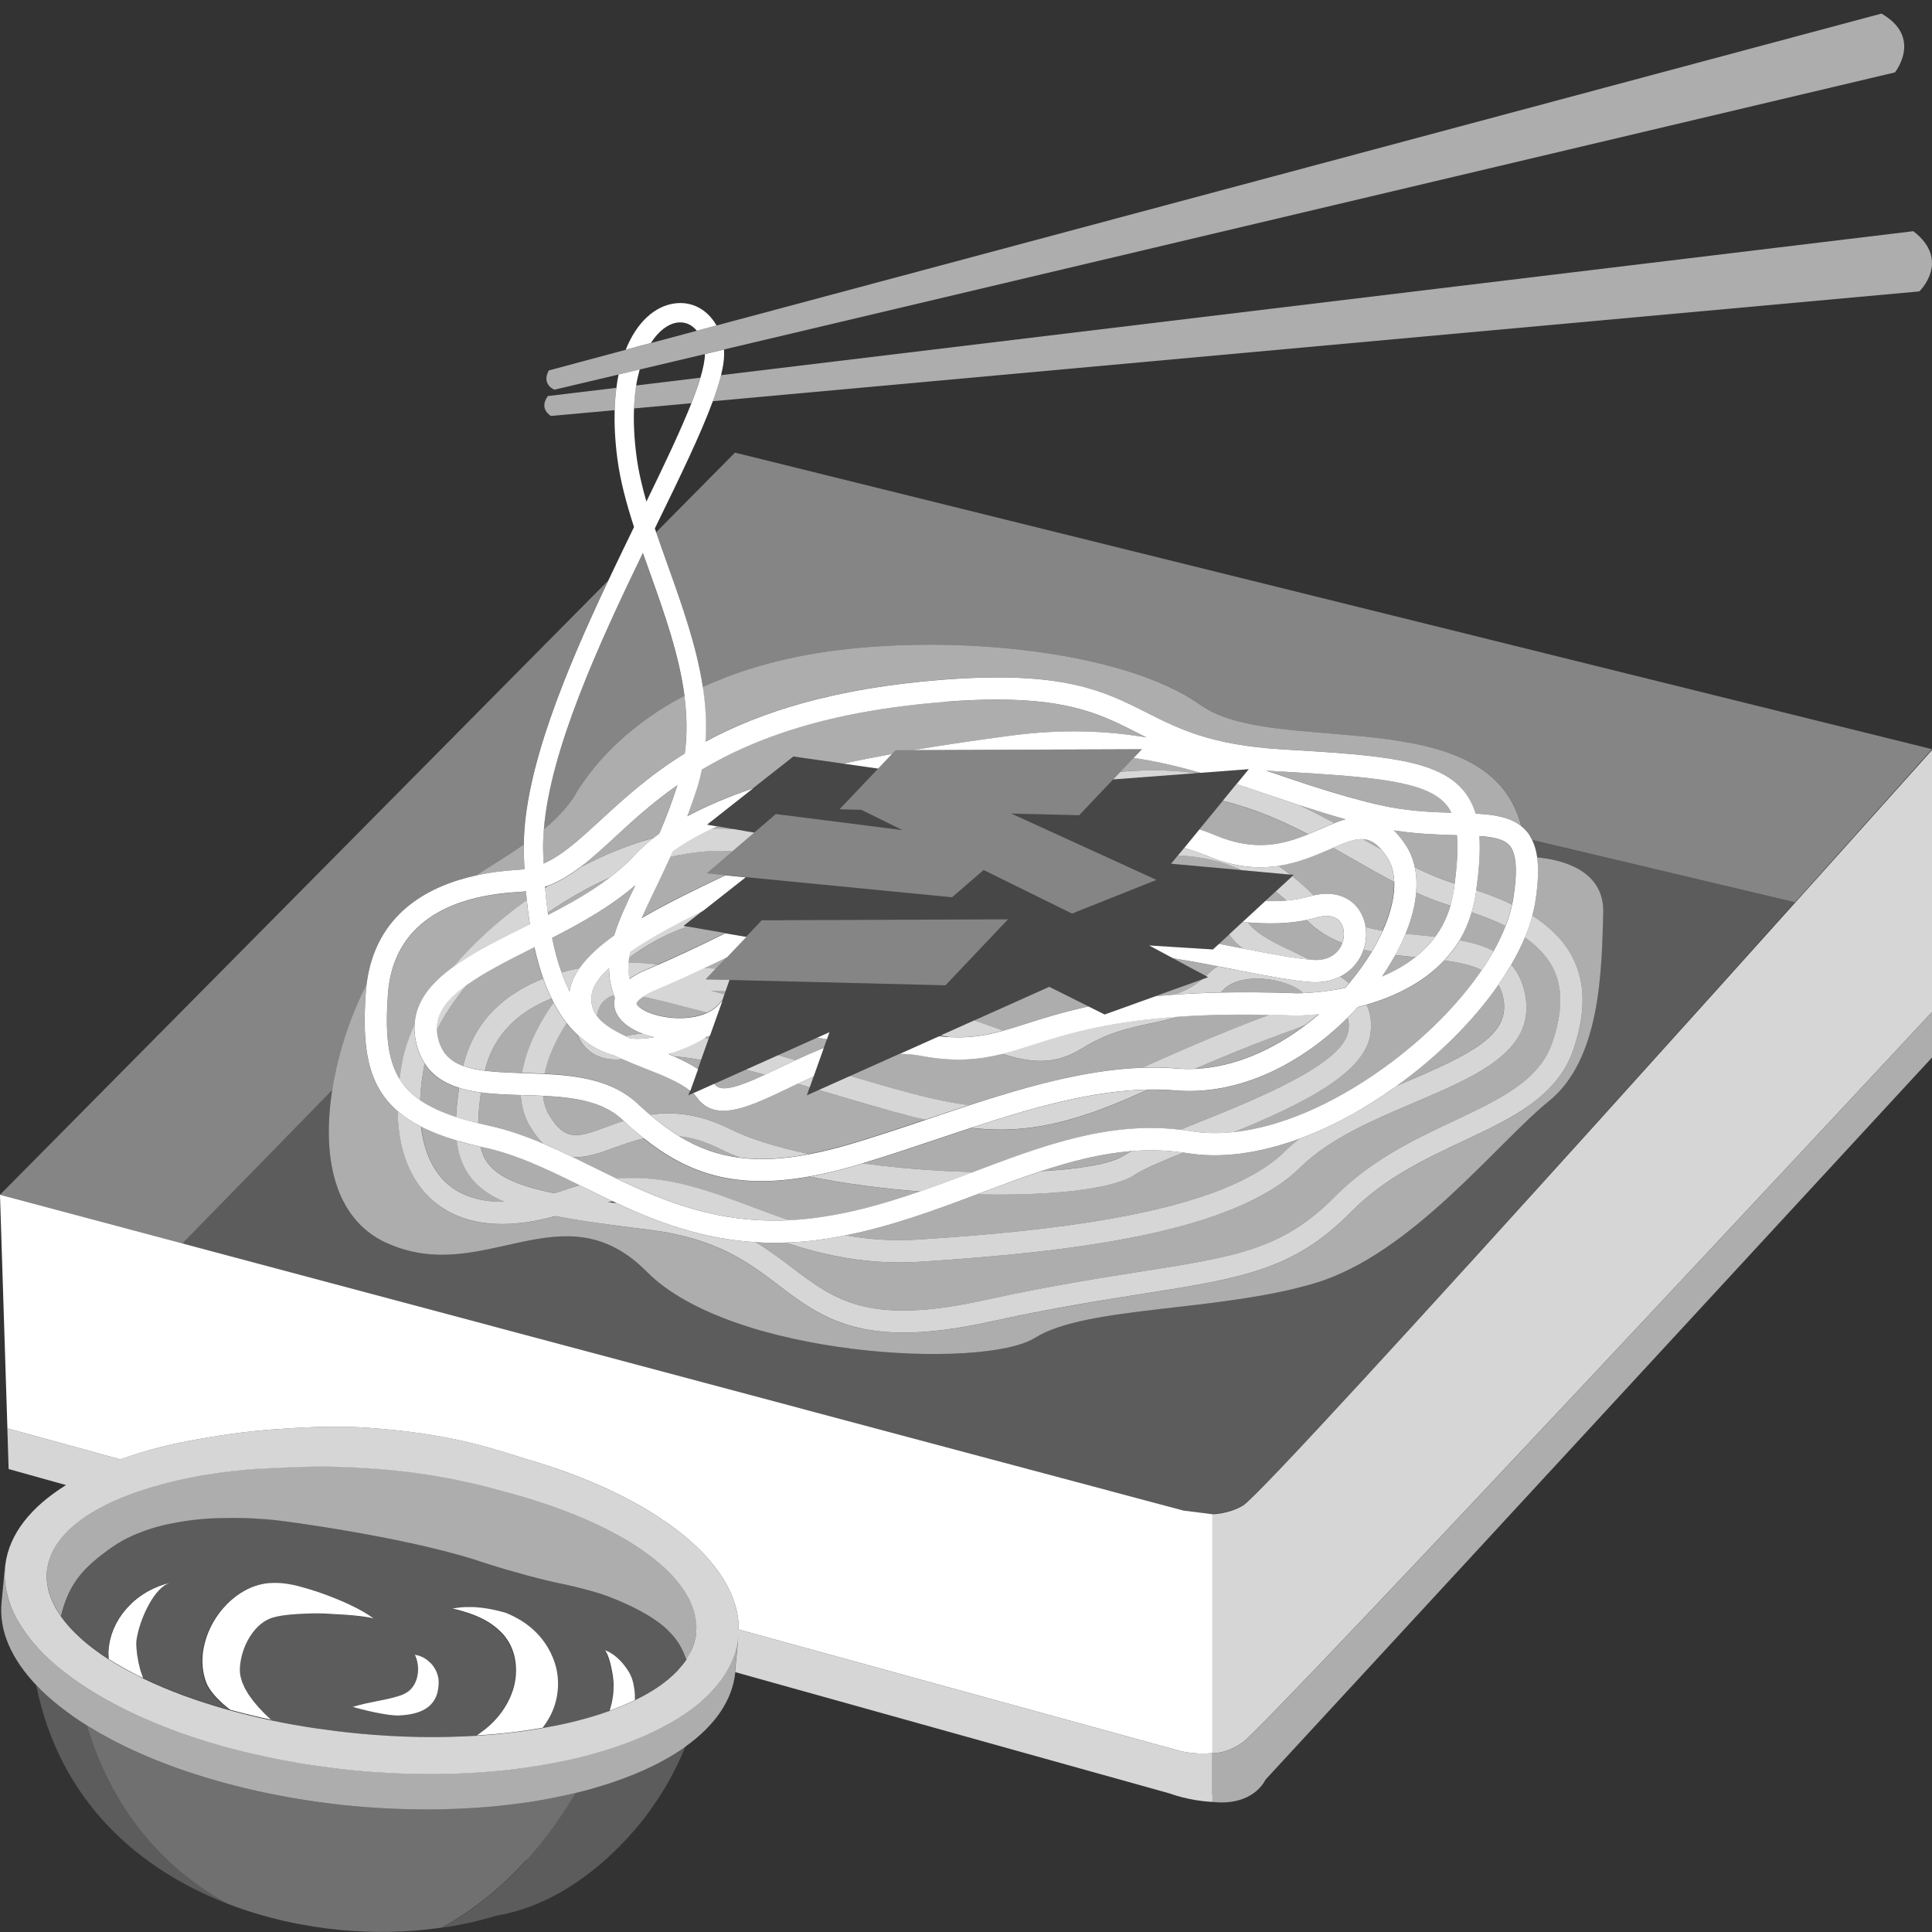 <svg viewBox="0 0 300 300" xmlns="http://www.w3.org/2000/svg"><rect x="0" y="0" width="300" height="300" fill="#333333" stroke="none"/><g fill="#fff"><path d="m 51.6 169.24 c .91 -5.81 2.9 -11.65 5.32 -16.37 1.35 -10.99 9.57 -15.31 17 -16.94 2.56 -1.63 5.09 -3.18 7.41 -4.8 .08 -11.54 6.46 -26.89 13.1 -40.97 l -94.43 95.36 28.32 7.56 z" opacity=".4"/><path d="m 99.81 85.87 c -6.91 14.28 -14.41 30.68 -15.37 42.93 2.02 -1.67 3.74 -3.47 5 -5.55 3.38 -5.59 8.92 -10.99 16.83 -15.16 -.84 -6.41 -3.13 -12.87 -5.4 -19.21 -.36 -1.01 -.72 -2.01 -1.07 -3 z" opacity=".4"/><path d="m 109.12 106.68 c 4.94 -2.26 10.69 -4.07 17.33 -5.19 19.31 -3.25 47.63 -.84 60 8 11.53 8.25 44.73 -.94 49.8 18.83 .3 .25 .59 .52 .85 .83 .31 .38 .57 .81 .79 1.27 l 40.83 9.69 c 12.52 -13.96 21.29 -23.78 21.29 -23.78 l -185.88 -46.05 -12.24 12.36 c .58 1.71 1.2 3.45 1.83 5.21 2.21 6.18 4.45 12.48 5.42 18.82 z" opacity=".4"/><path d="m 238.67 133.14 c 3.4 .31 10.46 1.76 10.27 8.6 -.25 9 -.4 22.75 -8.45 29.25 s -21.3 23.75 -36.3 28.25 -35.5 3.5 -43.5 8.5 -47.13 3 -60.25 -10.25 -25.48 2.44 -40.49 -4.53 c -8.28 -3.85 -9.93 -13.73 -8.36 -23.72 l -23.28 23.84 155.5 41.5 s 4.85 1.62 9.16 -.81 c 3.05 -1.72 55.4 -59.83 85.73 -93.65 l -40.83 -9.69 c .38 .77 .64 1.67 .79 2.71 z" opacity=".2"/><path d="m 183.81 234.57 l -155.49 -41.49 -28.32 -7.56 v .08 l 1.15 36.19 17.53 4.82 c 3.95 -1.43 8.43 -2.56 13.31 -3.34 0 0 5.93 -1.1 12.09 -1.42 4.14 -.3 8.84 -.45 13.25 -.13 11.95 .87 18.02 2.81 24.12 4.76 .02 .01 .04 .01 .06 .02 19.76 5.67 33.29 15.94 33.2 26.53 l 67.93 18.69 s 2.52 .83 5.63 .49 v -37.08 l -4.44 -.56 z"/><path d="m 89.44 123.24 c -1.26 2.08 -2.99 3.89 -5 5.55 -.09 1.09 -.14 2.15 -.12 3.17 .02 .73 .05 1.43 .08 2.13 2.91 -1.27 5.53 -3.68 8.77 -6.67 3.52 -3.24 7.56 -6.96 13.15 -10.42 .4 -2.95 .33 -5.93 -.06 -8.93 -7.9 4.17 -13.44 9.58 -16.83 15.16 z" opacity=".6"/><path d="m 81.43 134.96 c -.05 -.95 -.08 -1.93 -.11 -2.93 -.01 -.29 0 -.59 0 -.89 -2.32 1.62 -4.86 3.17 -7.41 4.8 2.32 -.51 4.55 -.76 6.48 -.87 .36 -.02 .7 -.06 1.04 -.11 z" opacity=".6"/><path d="m 186.44 109.49 c -12.37 -8.84 -40.69 -11.25 -60 -8 -6.64 1.12 -12.38 2.93 -17.33 5.19 .43 2.82 .6 5.64 .42 8.46 8.3 -4.48 19.72 -8.27 36.78 -9.6 18.74 -1.46 25.05 1.74 31.74 5.12 4.9 2.48 9.98 5.05 21.06 5.69 15.78 .92 24.2 1.62 28.15 6.45 .84 1.03 1.44 2.21 1.84 3.53 2.96 .15 5.39 .55 7.13 1.98 -5.07 -19.76 -38.26 -10.58 -49.8 -18.83 z" opacity=".6"/><path d="m 213.65 124.87 c 4.38 1.06 8.39 1.25 11.72 1.34 -.22 -.45 -.48 -.85 -.77 -1.22 -3.03 -3.71 -11.31 -4.36 -25.68 -5.19 -.81 -.05 -1.59 -.1 -2.35 -.17 .31 .1 .61 .21 .92 .31 5.05 1.72 10.27 3.5 16.17 4.92 z" opacity=".6"/><path d="m 138.88 169.08 c 4.4 1.23 8.11 2.1 11.57 2.55 9.06 -2.96 18.22 -5.55 26.97 -5.84 9.47 -4.29 16.11 -6.89 19.7 -8.22 -5.46 -.1 -10.11 .02 -14.13 .29 -1.38 .42 -2.8 .73 -4.24 1.04 -3.4 .73 -6.91 1.48 -10.73 3.91 -4.37 2.78 -8.45 2.1 -12.38 .83 -3.66 .92 -7.41 1.29 -12.8 .27 -1.04 -.2 -2.09 -.28 -3.14 -.28 l -7.71 3.45 c 2.3 .68 4.6 1.35 6.89 1.99 z" opacity=".6"/><path d="m 208.94 127.22 c -2.49 -.69 -4.85 -1.43 -7.15 -2.18 1.87 .88 3.67 1.82 5.41 2.78 .58 -.23 1.16 -.43 1.74 -.6 z" opacity=".6"/><path d="m 216.67 148.31 c -.21 .39 -.43 .78 -.67 1.17 -.43 .72 -.89 1.45 -1.39 2.17 1.81 -.76 3.59 -1.74 5.19 -3.01 -1.03 -.1 -2.08 -.2 -3.13 -.33 z" opacity=".6"/><path d="m 151.24 158.46 c 1.03 .32 2.02 .68 2.98 1.03 .53 .19 1.04 .37 1.54 .55 1.15 -.32 2.33 -.7 3.62 -1.11 2.68 -.85 5.72 -1.82 9.64 -2.66 l -6.09 -3.04 -11.69 5.24 z" opacity=".6"/><path d="m 201.33 159.73 c -.07 .02 -5.59 1.85 -15.75 6.22 6.09 -.27 12.09 -2.97 17.15 -6.83 -.41 .2 -.84 .4 -1.33 .59 l -.08 .03 z" opacity=".6"/><path d="m 222.86 145.47 c 1.01 -1.39 1.83 -2.99 2.37 -4.84 -1.83 -.56 -3.6 -1.25 -5.34 -2.03 -.17 2 -.72 4.15 -1.65 6.41 .77 .08 1.53 .16 2.3 .23 .77 .08 1.55 .15 2.32 .24 z" opacity=".6"/><path d="m 104.69 164.03 c 1.33 .58 2.58 1.22 3.68 1.96 l .49 -1.39 c -1.46 -.26 -2.85 -.45 -4.17 -.57 z" opacity=".6"/><path d="m 110.23 160.77 c -.22 .08 -.44 .14 -.67 .2 l .05 .07 c -.03 .02 -.1 .07 -.2 .13 .21 .04 .42 .08 .64 .12 z" opacity=".6"/><path d="m 99.77 154.76 c -.76 .54 -.96 .92 -.96 1.02 .01 .2 .63 .97 2.44 1.6 2.6 .9 6.12 .97 8.53 -.14 -.28 -.07 -.56 -.15 -.83 -.22 -3.54 -.93 -6.71 -1.76 -9.18 -2.26 z" opacity=".6"/><path d="m 127.91 162.74 l .49 -1.37 c -.5 -.07 -1.01 -.15 -1.52 -.24 l -6.06 2.72 c .9 .25 1.82 .51 2.74 .77 1.4 -.65 2.85 -1.29 4.35 -1.88 z" opacity=".6"/><path d="m 118.78 166.88 c -1 -.27 -2 -.53 -2.98 -.78 l -4.89 2.19 c .03 .04 .07 .07 .1 .11 .99 1.37 4.14 .16 7.78 -1.53 z" opacity=".6"/><path d="m 129.3 169.89 c -.72 -.21 -1.44 -.43 -2.16 -.64 l -1.85 .83 .44 -1.24 c -.63 -.18 -1.26 -.37 -1.89 -.55 -.48 .23 -.96 .46 -1.43 .68 -6.09 2.91 -11.35 5.42 -14.22 1.46 -.17 -.23 -.37 -.45 -.59 -.67 l -.71 .32 .25 -.7 c -1.7 -1.39 -4.45 -2.48 -7.14 -3.54 -1.09 -.43 -2.23 -.88 -3.36 -1.38 -2.64 .3 -4.87 -.55 -6.23 -2.4 -.3 -.41 -.53 -.87 -.72 -1.34 -.61 -.56 -1.19 -1.17 -1.73 -1.86 -1.78 2.74 -2.94 5.44 -3.43 7.86 5.18 .25 10.54 1 14.37 4.57 .67 .63 1.34 1.22 2.01 1.79 .9 -.13 1.83 -.21 2.82 -.21 2.8 0 5.96 .62 9.51 2.39 3.05 1.52 7.31 2.85 12.37 3.93 1.94 -.37 4 -.87 6.24 -1.53 3.91 -1.15 7.91 -2.49 11.8 -3.8 -1.81 -.42 -3.7 -.91 -5.73 -1.47 -2.87 -.8 -5.77 -1.66 -8.64 -2.51 z" opacity=".6"/><path d="m 105.48 176.43 c 2.86 1.75 5.92 2.89 9.49 3.33 -1.17 -.44 -2.26 -.91 -3.24 -1.4 -2.29 -1.14 -4.35 -1.72 -6.25 -1.93 z" opacity=".6"/><path d="m 113.74 132.19 c -2.98 -.23 -6.26 .07 -9.68 .86 -.81 1.79 -1.6 3.43 -2.32 4.93 -.8 1.66 -1.52 3.16 -2.13 4.56 3.98 -2.34 8.56 -4.55 12.99 -6.65 l -2.83 -.28 3.98 -3.42 z" opacity=".6"/><path d="m 112.88 148.6 c -1.3 .63 -2.49 1.21 -3.57 1.72 .63 .04 1.24 .07 1.84 .1 z" opacity=".6"/><path d="m 85.96 155.71 c -.11 -.21 -.22 -.44 -.32 -.66 -4.61 1.81 -8.89 5.14 -10.34 11.2 1.67 .21 3.6 .3 5.77 .36 .54 -3.17 2.01 -6.65 4.37 -10.15 .17 -.25 .36 -.49 .53 -.74 z" opacity=".6"/><path d="m 113.93 128.74 l -2.6 -.45 c -.27 .12 -.54 .25 -.81 .37 1.16 -.04 2.3 -.01 3.41 .07 z" opacity=".6"/><path d="m 112.5 154.38 l .16 -.44 c -.73 -.03 -1.48 -.06 -2.24 -.1 .68 .18 1.38 .36 2.09 .54 z" opacity=".6"/><path d="m 84.34 151.97 c -.54 -1.5 -1 -3.15 -1.39 -4.92 -.1 .05 -.2 .1 -.29 .15 -4.14 2.07 -7.56 3.86 -10.09 5.65 -1.98 2.37 -3.58 4.77 -4.75 7.1 .01 .33 .05 .67 .12 1.02 .49 2.42 1.86 3.77 3.99 4.54 1.75 -7.38 6.93 -11.39 12.41 -13.54 z" opacity=".6"/><path d="m 97.65 148.73 c -.03 .26 -.06 .53 -.07 .79 1.69 -.03 2.75 .05 2.8 .05 h .04 c .61 .06 1.21 .12 1.8 .18 2.06 -.9 5.56 -2.49 10.38 -4.87 l -5.86 -1.01 c -3.25 1.14 -6.31 2.83 -9.08 4.85 z" opacity=".6"/><path d="m 226.64 146.01 c 1.93 .36 3.74 .87 5.29 1.68 .74 -1.32 1.36 -2.63 1.85 -3.9 -1.54 -.77 -3.3 -1.48 -5.27 -2.14 -.47 1.6 -1.09 3.06 -1.87 4.35 z" opacity=".6"/><path d="m 86.08 185.28 c .59 -.18 1.19 -.37 1.8 -.58 .72 -.25 1.43 -.46 2.13 -.66 -5.03 -2.48 -9.81 -4.79 -14.88 -5.88 -.18 -.04 -.35 -.08 -.53 -.12 .25 1 .62 1.84 1.14 2.54 1.66 2.25 5.06 3.61 10.34 4.7 z" opacity=".6"/><path d="m 99.97 176.78 c -1.65 .37 -3.17 .92 -4.63 1.46 -2.13 .78 -4.29 1.56 -6.41 1.45 1.07 .51 2.14 1.04 3.22 1.58 1.19 .59 2.38 1.18 3.59 1.76 .82 -.07 1.63 -.1 2.42 -.1 6.59 0 12.41 2.18 18.45 4.45 1.92 .72 3.86 1.45 5.85 2.12 .74 -.04 1.5 -.08 2.26 -.16 6.33 -.6 12.33 -2.31 18.14 -4.32 -5.91 -.45 -11.85 -1.23 -17.2 -2.31 -11.59 2.08 -18.9 -.49 -25.72 -5.92 z" opacity=".6"/><path d="m 209.35 160.21 c .14 -.79 .1 -1.51 -.09 -2.17 -6.93 6.9 -16.59 12.17 -26.83 11.3 -1.38 -.12 -2.79 -.16 -4.21 -.13 -.21 .09 -.4 .18 -.61 .28 -9.11 4.16 -15.6 5.93 -22.25 5.93 -1.5 0 -3.01 -.1 -4.56 -.27 -1.77 .58 -3.53 1.17 -5.28 1.76 -3.78 1.27 -7.68 2.58 -11.53 3.74 4.04 .55 8.38 .95 12.89 1.19 1.44 .08 2.85 .13 4.24 .16 10.79 -4.07 21.02 -7.89 32.16 -6.57 .77 -.31 1.54 -.62 2.35 -.95 9.08 -3.64 22.81 -9.14 23.73 -14.27 z" opacity=".6"/><path d="m 212.2 156.02 c .64 1.37 .88 2.94 .55 4.8 -1.09 6.07 -11.02 10.8 -21.13 14.96 7.1 -.77 15.23 -4.2 23.2 -9.92 6.35 -4.56 11.66 -9.94 15.27 -15.22 -1.5 -.75 -3.45 -1.19 -5.82 -1.51 -3.37 3.6 -7.9 5.69 -12.06 6.89 z" opacity=".6"/><path d="m 226.23 129.69 h -.04 c -2.78 -.08 -6.08 -.16 -9.76 -.75 .62 .6 1.24 1.35 1.85 2.28 .68 1.03 1.14 2.19 1.41 3.45 2.04 1 4.09 1.86 6.19 2.54 .4 -3.13 .53 -5.59 .35 -7.52 z" opacity=".6"/><path d="m 94.16 174.99 c .83 -.3 1.73 -.63 2.67 -.93 -.09 -.08 -.18 -.16 -.26 -.24 -3.01 -2.81 -7.54 -3.43 -12.24 -3.65 .11 1.1 .4 2.09 .91 2.93 2.52 4.22 4.52 3.49 8.92 1.89 z" opacity=".6"/><path d="m 59.96 192.96 c 15.01 6.97 27.37 -8.72 40.49 4.53 s 52.25 15.25 60.25 10.25 28.5 -4 43.5 -8.5 28.25 -21.75 36.3 -28.25 8.2 -20.25 8.45 -29.25 c .19 -6.84 -6.87 -8.3 -10.27 -8.6 .26 1.88 .15 4.21 -.33 7.15 -.1 .62 -.25 1.26 -.42 1.9 2.89 1.84 4.95 3.97 6.22 6.41 2.07 3.97 2.12 8.69 .15 14.43 -2.5 7.3 -9.58 10.63 -17.06 14.15 -6.06 2.85 -12.32 5.8 -17.52 11.09 -8.8 8.95 -17.07 10.25 -32.07 12.61 -6.38 1 -14.32 2.25 -24.11 4.4 -5.27 1.16 -9.58 1.65 -13.2 1.65 -9.75 0 -14.47 -3.57 -19.38 -7.3 -4.77 -3.61 -9.7 -7.35 -20.12 -8.66 -5.83 -.73 -10.66 -1.37 -14.61 -2.13 -10.13 2.8 -15.89 .33 -19 -2.39 -3.53 -3.08 -5.38 -7.89 -5.48 -13.9 -4.77 -4.1 -5.54 -9.96 -4.97 -18.31 .03 -.47 .08 -.92 .13 -1.36 -2.42 4.72 -4.41 10.56 -5.32 16.37 -1.57 9.99 .08 19.87 8.36 23.72 z" opacity=".6"/><path d="m 64.37 159.19 c .17 -3.68 2.54 -6.53 6.01 -9.04 3.13 -3.66 7.02 -7.22 11.43 -10.38 -.05 -.45 -.09 -.89 -.13 -1.35 -.35 .05 -.72 .08 -1.09 .1 -12.66 .7 -19.69 6.22 -20.35 15.95 -.4 5.83 -.1 10 1.82 13.11 .13 -1 .29 -2.03 .5 -3.08 .34 -1.71 .97 -3.49 1.82 -5.3 z" opacity=".6"/><path d="m 234.43 131.35 c -.83 -1 -2.47 -1.36 -4.72 -1.52 .17 2.46 -.06 5.28 -.49 8.42 2.05 .67 3.91 1.4 5.56 2.2 .05 -.24 .11 -.49 .15 -.73 .71 -4.36 .55 -7.1 -.51 -8.38 z" opacity=".6"/><path d="m 80.86 170.05 c -2.1 -.06 -4.2 -.14 -6.17 -.4 -.27 1.83 -.4 3.4 -.42 4.77 .52 .13 1.05 .25 1.6 .37 2.94 .64 5.73 1.62 8.5 2.8 -.72 -.7 -1.42 -1.58 -2.1 -2.72 -.84 -1.41 -1.3 -3.03 -1.41 -4.82 z" opacity=".6"/><path d="m 65.94 165.15 c 0 .01 -.01 .02 -.01 .03 -.4 1.99 -.63 3.89 -.7 5.68 1.46 1.01 3.3 1.86 5.58 2.61 .06 -1.42 .23 -2.92 .47 -4.52 -2.22 -.69 -4.1 -1.84 -5.35 -3.79 z" opacity=".6"/><path d="m 93.21 156.14 c -.3 .5 -.47 1.07 -.53 1.64 .88 1.18 2.4 2.15 4.44 3.1 .82 -.19 1.7 -.31 2.62 -.39 -2.7 -1.02 -4.3 -2.66 -4.39 -4.55 -.02 -.34 .03 -.68 .11 -1 -.05 -.14 -.11 -.28 -.16 -.41 -.9 .27 -1.61 .81 -2.09 1.61 z" opacity=".6"/><path d="m 233.47 155.27 c -.15 -.91 -.43 -1.67 -.82 -2.33 -3.83 5.51 -9.3 11.02 -15.75 15.66 .48 -.2 .96 -.41 1.43 -.61 10.02 -4.26 16.04 -7.25 15.14 -12.72 z" opacity=".6"/><path d="m 179.41 154.69 c .94 -.09 1.91 -.17 2.93 -.25 1.58 -.52 3.02 -1.22 4.35 -2.37 l -7.28 2.61 z" opacity=".6"/><path d="m 85.73 145.64 c .41 1.96 .9 3.76 1.47 5.36 .94 -.27 1.88 -.49 2.79 -.67 1.23 -1.75 3.1 -3.44 5.38 -5.07 .74 -2.42 1.93 -4.97 3.29 -7.8 -3.77 3.28 -8.42 5.88 -12.93 8.19 z" opacity=".6"/><path d="m 175.72 178.74 c -4.71 .38 -9.38 1.57 -14.09 3.12 6.07 -.34 10.7 -1.14 12.61 -2.31 .43 -.27 .94 -.54 1.47 -.82 z" opacity=".6"/><path d="m 102.37 129.44 c .97 -2.28 1.93 -4.76 2.82 -7.52 -3.9 2.74 -6.95 5.54 -9.68 8.05 -1.88 1.73 -3.61 3.33 -5.36 4.66 3.83 -2 7.63 -3.51 11.32 -4.52 .29 -.23 .59 -.45 .89 -.67 z" opacity=".6"/><path d="m 142.74 192.47 c 21.38 -1.39 47.15 -4.2 56.76 -13.66 .71 -.7 1.48 -1.36 2.28 -1.99 -6.23 2.29 -12.19 3.1 -17.36 2.24 -.23 -.04 -.46 -.06 -.68 -.09 -3.2 1.3 -6.01 2.52 -7.67 3.53 -3.65 2.24 -13.3 3.2 -24.33 2.95 -6.53 2.46 -13.24 4.95 -20.41 6.37 3.48 .63 7.23 .92 11.42 .65 z" opacity=".6"/><path d="m 85.06 141.71 c .02 .12 .03 .25 .05 .38 3.41 -1.77 6.74 -3.64 9.62 -5.84 -2.71 1.23 -5.44 2.71 -8.14 4.44 -.52 .33 -1.02 .68 -1.53 1.02 z" opacity=".6"/><path d="m 152.8 201.9 c 9.89 -2.17 17.88 -3.43 24.31 -4.44 14.74 -2.32 22.15 -3.48 30.15 -11.62 5.63 -5.73 12.48 -8.95 18.52 -11.79 7.1 -3.34 13.24 -6.23 15.27 -12.15 1.65 -4.8 1.66 -8.63 .05 -11.71 -.89 -1.71 -2.32 -3.25 -4.31 -4.63 -.58 1.39 -1.3 2.81 -2.13 4.23 1.09 1.23 1.88 2.82 2.22 4.92 1.41 8.55 -7.63 12.4 -17.19 16.46 -6.51 2.77 -13.23 5.63 -17.77 10.1 -10.36 10.2 -35.62 13.13 -58.96 14.65 -8.24 .53 -15 -1 -20.98 -2.97 -.56 .02 -1.13 .04 -1.67 .04 -1 0 -1.98 -.04 -2.94 -.1 2.13 1.29 3.95 2.67 5.68 3.98 6.61 5.01 11.83 8.96 29.75 5.03 z" opacity=".6"/><path d="m 69.51 183.84 c 2.19 1.91 5.18 2.84 8.84 2.77 -2.37 -1.01 -4.14 -2.29 -5.38 -3.98 -1.16 -1.57 -1.78 -3.42 -2.03 -5.53 -2.13 -.64 -3.97 -1.36 -5.54 -2.16 .46 3.85 1.85 6.93 4.12 8.91 z" opacity=".6"/><path d="m 189.06 150.05 c -2.23 -.42 -4.57 -.86 -6.94 -1.25 l 5.12 2.74 c .1 -.09 .2 -.17 .29 -.27 .46 -.48 .97 -.88 1.53 -1.23 z" opacity=".6"/><path d="m 211.32 148.45 c -.72 1.41 -1.82 2.49 -3.19 3.19 .48 .33 .93 .67 1.36 1.02 1.34 -1.6 2.53 -3.25 3.53 -4.92 -.43 -.09 -.86 -.18 -1.28 -.28 -.12 .34 -.25 .67 -.42 .99 z" opacity=".6"/><path d="m 177.6 119.63 c 2.85 -.08 5.54 .09 8.08 .43 l .73 -.06 c -3.37 -.98 -6.78 -1.79 -10.39 -2.32 l -2.04 2.15 c 1.19 -.11 2.4 -.18 3.62 -.21 z" opacity=".6"/><path d="m 192.98 147.29 c -.83 -.66 -1.56 -1.38 -2.12 -2.18 l -1.59 1.47 c 1.07 .2 2.12 .41 3.14 .6 .19 .04 .38 .07 .57 .11 z" opacity=".6"/><path d="m 106.69 126.74 c 3.03 -1.64 6.49 -3.09 10.26 -4.36 l 6.24 -4.91 7.79 1.11 c 2.47 -.54 4.99 -1.04 7.54 -1.51 l .55 -.57 2.77 -.01 c 4.99 -.85 10.05 -1.58 15.04 -2.24 8.11 -1.08 14.94 -.78 21.16 .27 -.52 -.26 -1.02 -.51 -1.53 -.77 -5.16 -2.61 -10.08 -5.11 -21.69 -5.11 -2.43 0 -5.15 .11 -8.22 .35 -18.05 1.41 -29.52 5.65 -37.65 10.5 -.2 .96 -.44 1.93 -.74 2.89 -.49 1.53 -.99 2.98 -1.52 4.36 z" opacity=".6"/><path d="m 200.87 135.85 l -.23 .21 c 1.12 .91 2.22 1.9 3.31 2.97 2.78 -.63 5.21 .01 6.73 1.82 .74 .88 1.18 1.97 1.35 3.13 .86 .22 1.74 .4 2.64 .55 1.26 -2.81 1.87 -5.41 1.79 -7.6 -2.16 -1.12 -4.31 -2.34 -6.51 -3.6 -.99 -.57 -1.99 -1.13 -2.99 -1.7 -.18 .08 -.35 .15 -.53 .23 -2.21 .97 -4.82 2.11 -7.93 2.57 .62 .43 1.22 .88 1.82 1.36 l .53 .05 z" opacity=".6"/><path d="m 181.85 134.12 l 10.93 .99 c -2.88 -1.35 -6.07 -2.15 -9.87 -2.29 l -1.07 1.3 z" opacity=".6"/><path d="m 186.24 128.78 c .87 .29 1.7 .59 2.46 .91 6.12 2.6 10.57 1.43 14.41 -.14 -4.08 -2.12 -8.4 -4 -13.25 -5.18 z" opacity=".6"/><path d="m 214.5 131.93 c -.96 -1.11 -1.87 -1.59 -2.9 -1.64 .03 .02 .06 .03 .08 .05 .95 .54 1.88 1.07 2.81 1.59 z" opacity=".6"/><path d="m 190.03 153.66 c -.15 .16 -.3 .3 -.45 .45 3.48 -.07 7.33 -.05 11.63 .11 .13 0 .55 0 1.19 -.02 -.37 -.36 -1.03 -.84 -2.12 -1.28 -3.3 -1.34 -8.16 -1.44 -10.24 .74 z" opacity=".6"/><path d="m 201.65 148.2 c .57 .27 1.16 .54 1.74 .82 .14 .01 .3 .03 .44 .04 2.78 .19 3.96 -1.28 4.41 -2.17 .08 -.15 .14 -.3 .19 -.45 -2.05 -.81 -3.95 -1.94 -5.54 -3.58 -2.63 .57 -5.71 .65 -9.12 .39 1.43 1.93 4.7 3.47 7.88 4.96 z" opacity=".6"/><path d="m 199.76 139.83 c -.56 -.49 -1.11 -.96 -1.68 -1.4 l -1.62 1.49 c 1.16 .03 2.26 0 3.3 -.09 z" opacity=".6"/><path d="m 70.37 150.15 c 3.01 -2.17 6.83 -4.09 10.74 -6.05 .39 -.19 .77 -.39 1.16 -.58 -.19 -1.2 -.34 -2.45 -.48 -3.75 -4.42 3.16 -8.3 6.72 -11.43 10.38 z" opacity=".8"/><path d="m 85.96 155.71 c -.18 .25 -.36 .49 -.53 .74 -2.36 3.5 -3.83 6.98 -4.37 10.15 .11 0 .21 .01 .31 .01 1.04 .03 2.11 .06 3.18 .12 .49 -2.42 1.65 -5.12 3.43 -7.86 -.73 -.93 -1.41 -1.99 -2.02 -3.15 z" opacity=".8"/><path d="m 216.49 136.93 c -.05 -1.48 -.41 -2.77 -1.1 -3.81 -.31 -.46 -.6 -.86 -.89 -1.19 -.93 -.52 -1.87 -1.05 -2.81 -1.59 -.03 -.02 -.06 -.03 -.08 -.05 -1.26 -.06 -2.7 .52 -4.62 1.35 1 .56 2 1.13 2.99 1.7 2.2 1.26 4.35 2.48 6.51 3.6 z" opacity=".8"/><path d="m 176.06 182.5 c 1.66 -1.02 4.47 -2.23 7.67 -3.53 -2.69 -.39 -5.36 -.44 -8 -.23 -.54 .28 -1.04 .55 -1.47 .82 -1.91 1.17 -6.54 1.97 -12.61 2.31 -3.13 1.03 -6.29 2.22 -9.49 3.43 -.14 .05 -.28 .1 -.42 .16 11.02 .25 20.68 -.71 24.33 -2.95 z" opacity=".8"/><path d="m 229.16 138.72 c -.15 1.04 -.38 2 -.65 2.93 1.97 .66 3.73 1.37 5.27 2.14 .44 -1.14 .78 -2.26 1 -3.34 -1.66 -.8 -3.51 -1.53 -5.56 -2.2 -.02 .16 -.04 .31 -.06 .47 z" opacity=".8"/><path d="m 177.6 119.63 c -1.22 .03 -2.42 .11 -3.62 .21 l -1.13 1.19 12.83 -.97 c -2.55 -.35 -5.23 -.51 -8.08 -.43 z" opacity=".8"/><path d="m 208.04 143.07 c -.95 -1.13 -2.6 -.92 -3.83 -.55 -.42 .13 -.87 .24 -1.32 .33 1.59 1.64 3.48 2.77 5.54 3.58 .43 -1.2 .3 -2.55 -.39 -3.36 z" opacity=".8"/><path d="m 142.96 195.92 c 23.34 -1.52 48.6 -4.44 58.96 -14.65 4.54 -4.47 11.26 -7.33 17.77 -10.1 9.57 -4.07 18.61 -7.91 17.19 -16.46 -.35 -2.1 -1.13 -3.69 -2.22 -4.92 -.61 1.05 -1.27 2.1 -2 3.15 .39 .66 .67 1.42 .82 2.33 .91 5.48 -5.12 8.46 -15.14 12.72 -.47 .2 -.95 .41 -1.43 .61 -.03 .02 -.05 .04 -.08 .06 -5.01 3.6 -10.12 6.34 -15.06 8.16 -.8 .63 -1.57 1.29 -2.28 1.99 -9.61 9.46 -35.38 12.27 -56.76 13.66 -4.19 .27 -7.94 -.02 -11.42 -.65 -2.05 .41 -4.12 .74 -6.25 .94 -1.05 .1 -2.07 .15 -3.08 .19 5.98 1.96 12.74 3.5 20.98 2.97 z" opacity=".8"/><path d="m 203.22 139.21 c .25 -.08 .5 -.13 .75 -.18 -1.09 -1.07 -2.19 -2.06 -3.31 -2.97 l -2.57 2.37 c .56 .45 1.12 .91 1.68 1.4 1.25 -.11 2.42 -.3 3.45 -.62 z" opacity=".8"/><path d="m 192.98 147.29 c 4.22 .82 7.88 1.51 10.41 1.73 -.58 -.28 -1.16 -.55 -1.74 -.82 -3.18 -1.49 -6.46 -3.02 -7.88 -4.96 -.27 -.02 -.54 -.05 -.82 -.08 l -2.1 1.94 c .56 .81 1.29 1.53 2.12 2.18 z" opacity=".8"/><path d="m 103.75 172.88 c -.98 0 -1.92 .08 -2.82 .21 1.49 1.27 2.99 2.4 4.54 3.34 1.9 .21 3.96 .79 6.25 1.93 .98 .49 2.07 .96 3.24 1.4 3.09 .38 6.57 .23 10.67 -.56 -5.07 -1.08 -9.32 -2.41 -12.37 -3.93 -3.56 -1.77 -6.71 -2.39 -9.51 -2.39 z" opacity=".8"/><path d="m 100.38 149.57 c -.05 0 -1.12 -.08 -2.8 -.05 -.05 .83 -.01 1.65 .14 2.47 .63 -.45 1.37 -.88 2.24 -1.28 l .08 -.03 c .02 -.01 .77 -.31 2.17 -.92 -.59 -.06 -1.19 -.12 -1.8 -.18 h -.04 z" opacity=".8"/><path d="m 106.12 143.78 l 3.05 -2.4 c -3.99 1.97 -8.13 4.18 -11.37 6.4 -.07 .32 -.12 .64 -.16 .95 2.76 -2.03 5.83 -3.72 9.08 -4.85 z" opacity=".8"/><path d="m 211.74 147.46 c .42 .1 .85 .2 1.28 .28 .01 -.01 .01 -.02 .02 -.03 .64 -1.08 1.19 -2.14 1.66 -3.18 -.9 -.15 -1.79 -.33 -2.64 -.55 .17 1.13 .08 2.33 -.31 3.47 z" opacity=".8"/><path d="m 203.6 152.5 c -2.86 -.19 -7.02 -1 -11.85 -1.93 -.87 -.17 -1.77 -.34 -2.69 -.52 -.56 .35 -1.07 .75 -1.53 1.23 -.1 .1 -.19 .18 -.29 .27 l .36 .19 -.92 .33 c -1.33 1.15 -2.77 1.85 -4.35 2.37 2.22 -.16 4.62 -.27 7.24 -.33 .15 -.15 .3 -.29 .45 -.45 2.08 -2.18 6.94 -2.09 10.24 -.74 1.09 .44 1.75 .92 2.12 1.28 1.37 -.05 3.75 -.23 6.48 -.81 .21 -.24 .41 -.49 .62 -.73 -.43 -.36 -.88 -.7 -1.36 -1.02 -1.31 .67 -2.86 .98 -4.53 .87 z" opacity=".8"/><path d="m 113.74 132.19 l 3.38 -2.9 -3.18 -.55 c -1.11 -.09 -2.25 -.11 -3.41 -.07 -2.28 1.08 -4.32 2.26 -6.09 3.54 -.13 .28 -.25 .57 -.38 .85 3.42 -.78 6.7 -1.09 9.68 -.86 z" opacity=".8"/><path d="m 71.29 168.94 c -.24 1.6 -.41 3.11 -.47 4.52 1.05 .34 2.19 .66 3.44 .96 .02 -1.37 .16 -2.94 .42 -4.77 -1.19 -.16 -2.33 -.39 -3.39 -.72 z" opacity=".8"/><path d="m 84.63 137.84 c .11 1.35 .26 2.63 .42 3.87 .51 -.34 1.01 -.69 1.53 -1.02 2.69 -1.73 5.43 -3.22 8.14 -4.44 1.39 -1.06 2.68 -2.2 3.81 -3.43 .87 -.95 1.86 -1.85 2.95 -2.7 -3.69 1 -7.5 2.52 -11.32 4.52 -1.64 1.25 -3.3 2.26 -5.1 2.95 -.11 .07 -.23 .14 -.34 .21 -.03 .02 -.05 .04 -.08 .06 z" opacity=".8"/><path d="m 91.87 154.42 c -.19 1.33 .11 2.41 .82 3.36 .06 -.57 .23 -1.13 .53 -1.64 .48 -.8 1.2 -1.34 2.09 -1.61 -.51 -1.43 -.74 -2.82 -.75 -4.2 -1.51 1.4 -2.5 2.78 -2.69 4.09 z" opacity=".8"/><path d="m 65.94 165.15 c -.62 -.96 -1.1 -2.11 -1.38 -3.5 -.18 -.86 -.23 -1.68 -.2 -2.46 -.85 1.81 -1.47 3.59 -1.82 5.3 -.21 1.05 -.37 2.08 -.5 3.08 .78 1.25 1.82 2.33 3.19 3.28 .07 -1.79 .3 -3.69 .7 -5.68 0 -.01 .01 -.02 .01 -.03 z" opacity=".8"/><path d="m 95.34 178.23 c 1.46 -.53 2.98 -1.08 4.63 -1.46 -1.05 -.84 -2.09 -1.75 -3.14 -2.71 -.95 .3 -1.84 .62 -2.67 .93 -4.4 1.61 -6.4 2.34 -8.92 -1.89 -.5 -.84 -.8 -1.83 -.91 -2.93 -1.01 -.05 -2.04 -.08 -3.05 -.11 -.14 0 -.28 -.01 -.42 -.01 .11 1.78 .57 3.41 1.41 4.82 .68 1.14 1.38 2.03 2.1 2.72 1.53 .65 3.04 1.35 4.57 2.09 2.11 .11 4.28 -.67 6.41 -1.45 z" opacity=".8"/><path d="m 212.75 160.82 c .33 -1.86 .09 -3.43 -.55 -4.8 -.46 .13 -.91 .26 -1.36 .37 -.51 .56 -1.04 1.11 -1.58 1.65 .2 .66 .24 1.38 .09 2.17 -.92 5.13 -14.65 10.63 -23.73 14.27 -.81 .32 -1.59 .64 -2.35 .95 .56 .07 1.13 .14 1.7 .23 2.08 .34 4.31 .38 6.65 .13 10.12 -4.16 20.04 -8.9 21.13 -14.96 z" opacity=".8"/><path d="m 224.27 149.13 c 2.36 .32 4.32 .76 5.82 1.51 .67 -.99 1.3 -1.97 1.85 -2.95 -1.55 -.82 -3.36 -1.33 -5.29 -1.68 -.69 1.16 -1.5 2.19 -2.38 3.12 z" opacity=".8"/><path d="m 133.99 180.64 c -.38 .12 -.76 .24 -1.14 .35 -2.57 .76 -4.94 1.31 -7.17 1.71 5.35 1.08 11.29 1.86 17.2 2.31 2.72 -.94 5.4 -1.94 8.05 -2.94 .07 -.02 .13 -.05 .19 -.07 -1.39 -.04 -2.8 -.09 -4.24 -.16 -4.51 -.24 -8.85 -.64 -12.89 -1.19 z" opacity=".8"/><path d="m 98.17 182.91 c -.8 0 -1.6 .03 -2.42 .1 7.73 3.71 15.98 6.99 26.72 6.47 -1.99 -.67 -3.93 -1.4 -5.85 -2.12 -6.04 -2.27 -11.86 -4.45 -18.45 -4.45 z" opacity=".8"/><path d="m 88.45 153.96 c 0 -.01 0 -.02 0 -.03 .18 -1.23 .72 -2.43 1.54 -3.6 -.91 .18 -1.84 .4 -2.79 .67 .38 1.06 .79 2.05 1.25 2.96 z" opacity=".8"/><path d="m 203.11 129.54 c .67 -.27 1.32 -.55 1.95 -.83 .71 -.31 1.42 -.62 2.13 -.9 -1.74 -.96 -3.54 -1.89 -5.41 -2.78 -1.84 -.6 -3.64 -1.21 -5.42 -1.82 -1.47 -.5 -2.92 -.99 -4.36 -1.47 l -2.14 2.61 c 4.84 1.18 9.16 3.06 13.25 5.18 z" opacity=".8"/><path d="m 67.23 186.44 c 3.11 2.72 8.88 5.19 19 2.39 3.95 .77 8.77 1.4 14.61 2.13 10.43 1.31 15.36 5.04 20.12 8.66 4.91 3.72 9.63 7.3 19.38 7.3 3.62 0 7.93 -.49 13.2 -1.65 9.78 -2.15 17.73 -3.4 24.11 -4.4 15.01 -2.36 23.27 -3.66 32.07 -12.61 5.2 -5.29 11.46 -8.24 17.52 -11.09 7.49 -3.52 14.56 -6.85 17.06 -14.15 1.97 -5.74 1.92 -10.46 -.15 -14.43 -1.27 -2.44 -3.34 -4.57 -6.22 -6.41 -.29 1.1 -.67 2.23 -1.15 3.38 1.98 1.38 3.41 2.92 4.31 4.63 1.61 3.08 1.59 6.91 -.05 11.71 -2.03 5.92 -8.16 8.8 -15.27 12.15 -6.04 2.84 -12.88 6.06 -18.52 11.79 -8 8.14 -15.4 9.3 -30.15 11.62 -6.43 1.01 -14.43 2.27 -24.31 4.44 -17.92 3.94 -23.14 -.02 -29.75 -5.03 -1.73 -1.31 -3.55 -2.69 -5.68 -3.98 -8.39 -.51 -15.36 -3.15 -21.62 -6.06 -.47 -.06 -.93 -.12 -1.37 -.19 .26 -.04 .52 -.06 .78 -.09 -1.55 -.73 -3.05 -1.47 -4.53 -2.2 -.21 -.1 -.41 -.2 -.62 -.3 -.7 .19 -1.41 .41 -2.13 .66 -.61 .21 -1.21 .4 -1.8 .58 -5.28 -1.09 -8.68 -2.45 -10.34 -4.7 -.52 -.7 -.89 -1.53 -1.14 -2.54 -1.31 -.29 -2.54 -.61 -3.67 -.95 .25 2.12 .88 3.96 2.03 5.53 1.25 1.7 3.01 2.97 5.38 3.98 -3.66 .07 -6.65 -.86 -8.84 -2.77 -2.27 -1.98 -3.65 -5.06 -4.12 -8.91 -1.41 -.72 -2.61 -1.52 -3.63 -2.39 .09 6.01 1.95 10.82 5.48 13.9 z" opacity=".8"/><path d="m 225.74 138.24 c .05 -.35 .09 -.69 .14 -1.02 -2.1 -.68 -4.15 -1.54 -6.19 -2.54 .26 1.22 .32 2.53 .21 3.92 1.74 .79 3.51 1.47 5.34 2.03 .22 -.76 .4 -1.55 .51 -2.39 z" opacity=".8"/><path d="m 67.83 159.94 c 1.17 -2.33 2.77 -4.73 4.75 -7.1 -3.13 2.21 -4.86 4.41 -4.75 7.1 z" opacity=".8"/><path d="m 192.78 135.12 l 7.56 .69 c -.6 -.48 -1.2 -.93 -1.82 -1.36 -3.17 .48 -6.86 .25 -11.17 -1.58 -1.03 -.44 -2.19 -.84 -3.47 -1.21 l -.96 1.17 c 3.79 .15 6.99 .94 9.87 2.29 z" opacity=".8"/><path d="m 222.86 145.47 c -.77 -.08 -1.55 -.16 -2.32 -.24 -.76 -.07 -1.53 -.15 -2.3 -.23 -.44 1.08 -.97 2.18 -1.58 3.3 1.06 .13 2.1 .23 3.13 .33 1.14 -.9 2.17 -1.95 3.06 -3.16 z" opacity=".8"/><path d="m 85.64 155.05 c -.47 -.96 -.9 -1.98 -1.3 -3.08 -5.48 2.15 -10.66 6.16 -12.41 13.54 .96 .35 2.09 .58 3.36 .74 1.46 -6.06 5.74 -9.39 10.34 -11.2 z" opacity=".8"/><path d="m 177.61 169.48 c .21 -.1 .4 -.18 .61 -.28 -8.73 .16 -18.12 2.88 -27.42 5.93 1.55 .17 3.06 .27 4.56 .27 6.65 0 13.14 -1.77 22.25 -5.93 z" opacity=".8"/><path d="m 182.72 165.9 c .95 .08 1.91 .1 2.86 .05 10.16 -4.37 15.68 -6.19 15.75 -6.22 l .08 -.03 c .48 -.19 .92 -.38 1.33 -.59 .7 -.53 1.39 -1.09 2.05 -1.66 -2.17 .23 -3.59 .22 -3.65 .22 h -.04 c -1.38 -.05 -2.7 -.09 -3.98 -.11 -3.59 1.33 -10.23 3.93 -19.7 8.22 1.79 -.06 3.56 -.03 5.31 .12 z" opacity=".8"/><path d="m 110.41 153.84 c .77 .04 1.51 .08 2.24 .1 l .63 -1.78 -3.7 -.09 1.57 -1.66 c -.6 -.03 -1.22 -.06 -1.84 -.1 -4.84 2.29 -7.54 3.39 -7.95 3.55 -.71 .33 -1.22 .63 -1.6 .9 2.48 .5 5.65 1.34 9.18 2.26 .27 .07 .55 .14 .83 .22 .71 -.33 1.33 -.75 1.8 -1.29 .2 -.23 .4 -.44 .6 -.65 l .33 -.92 c -.71 -.18 -1.41 -.37 -2.09 -.54 z" opacity=".8"/><path d="m 96.66 164.47 c -.42 -.19 -.84 -.38 -1.25 -.58 -.92 -.24 -1.85 -.58 -2.76 -1.06 -1.06 -.55 -2.03 -1.27 -2.94 -2.11 .19 .47 .42 .93 .72 1.34 1.36 1.86 3.59 2.7 6.23 2.4 z" opacity=".8"/><path d="m 131.99 167.08 l -4.85 2.17 c .72 .21 1.44 .43 2.16 .64 2.87 .85 5.77 1.71 8.64 2.51 2.03 .57 3.92 1.06 5.73 1.47 .25 -.08 .5 -.17 .74 -.25 2 -.67 4.01 -1.35 6.03 -2.01 -3.46 -.44 -7.17 -1.31 -11.57 -2.55 -2.29 -.64 -4.59 -1.32 -6.89 -1.99 z" opacity=".8"/><path d="m 168.02 162.8 c 3.82 -2.43 7.33 -3.18 10.73 -3.91 1.45 -.31 2.86 -.62 4.24 -1.04 -11.31 .78 -17.58 2.77 -22.57 4.36 -1.66 .53 -3.21 1.02 -4.79 1.42 3.93 1.27 8.01 1.95 12.38 -.83 z" opacity=".8"/><path d="m 128.79 160.28 l -1.9 .85 c .51 .08 1.02 .17 1.52 .24 l .39 -1.09 z"/><path d="m 151.24 158.46 l -5.24 2.35 c .47 .05 .94 .12 1.4 .21 3.17 .2 5.67 -.24 8.36 -.99 -.5 -.17 -1.01 -.36 -1.54 -.55 -.96 -.35 -1.96 -.7 -2.98 -1.03 z" opacity=".8"/><path d="m 110.04 161.29 c -.21 -.04 -.43 -.08 -.64 -.12 -.64 .4 -2.78 1.65 -5.64 2.45 .31 .13 .62 .27 .93 .4 1.32 .12 2.72 .32 4.17 .57 l 1.18 -3.31 z" opacity=".8"/><path d="m 97.99 161.27 c 1.23 .1 2.44 0 3.57 -.22 -.49 -.12 -.98 -.25 -1.44 -.41 -.13 -.05 -.25 -.1 -.37 -.15 -.92 .08 -1.79 .2 -2.62 .39 .28 .13 .56 .26 .85 .39 z" opacity=".8"/><path d="m 125.74 168.84 l .6 -1.7 c -.85 .38 -1.68 .77 -2.49 1.15 .63 .18 1.26 .36 1.89 .55 z" opacity=".8"/><path d="m 120.94 165.86 c .85 -.41 1.72 -.82 2.62 -1.24 -.92 -.26 -1.83 -.52 -2.74 -.77 l -5.02 2.25 c .98 .25 1.98 .51 2.98 .78 .71 -.33 1.43 -.67 2.16 -1.02 z" opacity=".8"/><path d="m 138.51 117.07 c -2.55 .47 -5.08 .97 -7.54 1.51 l 5.39 .77 2.15 -2.27 z"/><path d="m 122.43 168.97 c .47 -.22 .94 -.45 1.43 -.68 .81 -.38 1.64 -.77 2.49 -1.15 l 1.57 -4.41 c -1.5 .59 -2.96 1.23 -4.35 1.88 -.9 .42 -1.78 .84 -2.62 1.24 -.73 .35 -1.45 .69 -2.16 1.02 -3.64 1.69 -6.79 2.9 -7.78 1.53 -.03 -.04 -.07 -.07 -.1 -.11 l -3.29 1.47 c .22 .22 .42 .44 .59 .67 2.87 3.97 8.13 1.45 14.22 -1.46 z"/><path d="m 191.75 150.57 c 4.82 .93 8.99 1.74 11.85 1.93 1.68 .11 3.22 -.2 4.53 -.87 1.36 -.69 2.47 -1.77 3.19 -3.19 .16 -.32 .3 -.65 .42 -.99 .39 -1.14 .48 -2.34 .31 -3.47 -.17 -1.16 -.62 -2.25 -1.35 -3.13 -1.52 -1.82 -3.95 -2.46 -6.73 -1.82 -.25 .06 -.49 .11 -.75 .18 -1.03 .31 -2.2 .51 -3.45 .62 -1.03 .09 -2.13 .12 -3.3 .09 l -3.51 3.24 c .27 .02 .55 .06 .82 .08 3.42 .26 6.5 .18 9.12 -.39 .45 -.1 .89 -.2 1.32 -.33 1.23 -.37 2.89 -.58 3.83 .55 .68 .81 .82 2.17 .39 3.36 -.06 .15 -.12 .31 -.19 .45 -.45 .89 -1.63 2.36 -4.41 2.17 -.14 -.01 -.29 -.03 -.44 -.04 -2.53 -.22 -6.19 -.91 -10.41 -1.73 -.19 -.04 -.38 -.07 -.57 -.11 -1.02 -.2 -2.08 -.4 -3.14 -.6 l -.94 .86 -9.91 -.62 3.7 1.98 c 2.37 .39 4.71 .82 6.94 1.25 .92 .18 1.82 .35 2.69 .52 z"/><path d="m 98.44 63.42 l 8.91 -.81 c .57 -1.45 1.05 -2.78 1.4 -3.96 l -9.98 1.21 c -.17 1.09 -.28 2.28 -.33 3.57 z" opacity=".6"/><path d="m 85.07 61.51 c -1.47 2.01 .49 3.08 .49 3.08 l 9.88 -.9 c .03 -1.23 .13 -2.38 .27 -3.47 l -10.64 1.28 z" opacity=".6"/><path d="m 298.03 45.25 s 5 -4.78 -.93 -9.35 l -185.15 22.36 c -.3 1.22 -.74 2.58 -1.28 4.04 z" opacity=".6"/><path d="m 105.12 50.1 c .18 -.03 .35 -.04 .52 -.04 1.01 0 1.89 .47 2.56 1.3 l 3.06 -.82 c -1.4 -2.48 -3.83 -3.82 -6.59 -3.41 -2.96 .44 -5.77 2.83 -7.51 7.18 l 3.91 -1.05 c 1.25 -1.96 2.74 -2.97 4.05 -3.17 z"/><path d="m 81.33 131.14 c 0 .3 -.01 .6 0 .89 .02 1 .06 1.97 .11 2.93 -.34 .05 -.69 .09 -1.04 .11 -1.93 .11 -4.17 .36 -6.48 .87 -7.43 1.63 -15.65 5.95 -17 16.94 -.05 .44 -.1 .9 -.13 1.36 -.57 8.35 .21 14.21 4.97 18.31 1.02 .88 2.22 1.67 3.63 2.39 1.58 .81 3.41 1.53 5.54 2.16 1.14 .34 2.36 .65 3.67 .95 .18 .04 .35 .08 .53 .12 5.07 1.09 9.85 3.4 14.88 5.88 .21 .1 .41 .2 .62 .3 1.47 .73 2.98 1.47 4.53 2.2 .2 .09 .4 .19 .6 .28 6.26 2.92 13.23 5.55 21.62 6.06 .96 .06 1.94 .1 2.94 .1 .55 0 1.11 -.02 1.67 -.04 1.01 -.03 2.03 -.09 3.08 -.19 2.13 -.2 4.21 -.54 6.25 -.94 7.17 -1.42 13.88 -3.91 20.41 -6.37 .14 -.05 .28 -.1 .42 -.16 3.21 -1.21 6.36 -2.4 9.49 -3.43 4.71 -1.55 9.37 -2.75 14.09 -3.12 2.64 -.21 5.3 -.16 8 .23 .23 .03 .46 .05 .68 .09 5.17 .85 11.13 .05 17.36 -2.24 4.94 -1.81 10.04 -4.56 15.06 -8.16 .03 -.02 .05 -.04 .08 -.06 6.46 -4.65 11.93 -10.16 15.75 -15.66 .73 -1.05 1.39 -2.11 2 -3.15 .83 -1.43 1.55 -2.84 2.13 -4.23 .48 -1.15 .86 -2.27 1.15 -3.38 .17 -.64 .31 -1.28 .42 -1.9 .48 -2.94 .59 -5.27 .33 -7.15 -.14 -1.04 -.41 -1.94 -.79 -2.71 -.23 -.46 -.48 -.9 -.79 -1.27 -.26 -.31 -.55 -.58 -.85 -.83 -1.75 -1.43 -4.18 -1.83 -7.13 -1.98 -.4 -1.32 -1 -2.5 -1.84 -3.53 -3.96 -4.83 -12.38 -5.53 -28.15 -6.45 -11.08 -.64 -16.15 -3.21 -21.06 -5.69 -6.68 -3.38 -13 -6.58 -31.74 -5.12 -17.06 1.33 -28.49 5.12 -36.78 9.6 .19 -2.83 .01 -5.65 -.42 -8.46 -.97 -6.34 -3.21 -12.64 -5.42 -18.82 -.63 -1.77 -1.25 -3.5 -1.83 -5.21 -.07 -.2 -.14 -.4 -.21 -.6 .11 -.23 .22 -.45 .33 -.68 3.63 -7.44 6.8 -13.97 8.67 -19.07 .54 -1.47 .98 -2.83 1.28 -4.04 .39 -1.56 .54 -2.89 .46 -3.99 l -2.96 .7 c -.01 .96 -.27 2.21 -.7 3.68 -.35 1.18 -.83 2.51 -1.4 3.96 -1.71 4.31 -4.26 9.66 -6.99 15.27 -.69 -2.42 -1.24 -4.78 -1.54 -7.07 -.36 -2.77 -.47 -5.22 -.38 -7.39 .05 -1.29 .16 -2.48 .33 -3.57 .14 -.9 .34 -1.72 .55 -2.49 l -3.28 .78 c -.14 .66 -.25 1.36 -.34 2.08 -.14 1.09 -.24 2.24 -.27 3.47 -.06 2.27 .06 4.76 .42 7.5 .45 3.47 1.41 7 2.59 10.64 -1.31 2.7 -2.67 5.5 -4.01 8.34 -6.65 14.08 -13.02 29.43 -13.1 40.97 z m 152.45 12.65 c -.49 1.27 -1.11 2.58 -1.85 3.9 -.55 .98 -1.17 1.96 -1.85 2.95 -3.61 5.29 -8.92 10.66 -15.27 15.22 -7.97 5.72 -16.1 9.16 -23.2 9.92 -2.34 .25 -4.57 .22 -6.65 -.13 -.57 -.09 -1.13 -.16 -1.7 -.23 -11.14 -1.33 -21.37 2.49 -32.16 6.57 -.07 .02 -.13 .05 -.19 .07 -2.65 1 -5.33 2 -8.05 2.94 -5.81 2.01 -11.81 3.72 -18.14 4.32 -.77 .07 -1.52 .12 -2.26 .16 -10.75 .52 -19 -2.76 -26.72 -6.47 -1.21 -.58 -2.4 -1.17 -3.59 -1.76 -1.09 -.54 -2.16 -1.06 -3.22 -1.58 -1.53 -.74 -3.05 -1.44 -4.57 -2.09 -2.77 -1.18 -5.56 -2.16 -8.5 -2.8 -.56 -.12 -1.09 -.24 -1.6 -.37 -1.24 -.3 -2.39 -.62 -3.44 -.96 -2.28 -.75 -4.12 -1.6 -5.58 -2.61 -1.37 -.94 -2.42 -2.02 -3.19 -3.28 -1.92 -3.11 -2.22 -7.28 -1.82 -13.11 .66 -9.73 7.7 -15.25 20.35 -15.95 .37 -.02 .73 -.05 1.09 -.1 .04 .46 .09 .9 .13 1.35 .13 1.3 .29 2.56 .48 3.75 -.39 .19 -.78 .39 -1.16 .58 -3.92 1.96 -7.74 3.87 -10.74 6.05 -3.47 2.51 -5.84 5.37 -6.01 9.04 -.04 .78 .02 1.6 .2 2.46 .28 1.39 .76 2.54 1.38 3.5 1.25 1.95 3.13 3.1 5.35 3.79 1.06 .33 2.2 .56 3.39 .72 1.98 .26 4.08 .34 6.17 .4 .14 0 .28 .01 .42 .01 1.02 .03 2.04 .06 3.05 .11 4.69 .22 9.22 .84 12.24 3.65 .09 .08 .18 .16 .26 .24 1.04 .97 2.09 1.88 3.14 2.71 6.82 5.43 14.13 8 25.72 5.92 2.23 -.4 4.59 -.95 7.17 -1.71 .38 -.11 .76 -.23 1.14 -.35 3.85 -1.16 7.75 -2.47 11.53 -3.74 1.75 -.59 3.52 -1.18 5.28 -1.76 9.3 -3.06 18.69 -5.77 27.42 -5.93 1.42 -.03 2.83 .01 4.21 .13 10.24 .87 19.9 -4.4 26.83 -11.3 .54 -.54 1.07 -1.09 1.58 -1.65 .45 -.11 .9 -.24 1.36 -.37 4.17 -1.2 8.7 -3.3 12.06 -6.89 .88 -.94 1.68 -1.97 2.38 -3.12 .78 -1.3 1.4 -2.75 1.87 -4.35 .27 -.93 .5 -1.89 .65 -2.93 .02 -.16 .04 -.31 .06 -.47 .43 -3.14 .66 -5.96 .49 -8.42 2.25 .16 3.89 .52 4.72 1.52 1.05 1.27 1.22 4.01 .51 8.38 -.04 .24 -.1 .48 -.15 .73 -.23 1.08 -.56 2.2 -1 3.34 z m -143.62 -9.17 c 1.75 -1.33 3.48 -2.93 5.36 -4.66 2.72 -2.51 5.78 -5.32 9.68 -8.05 -.89 2.76 -1.85 5.25 -2.82 7.52 -.3 .22 -.6 .44 -.89 .67 -1.09 .86 -2.08 1.75 -2.95 2.7 -1.13 1.24 -2.42 2.37 -3.81 3.43 -2.87 2.2 -6.2 4.07 -9.62 5.84 -.02 -.12 -.03 -.25 -.05 -.38 -.17 -1.24 -.31 -2.52 -.42 -3.87 0 -.04 -.01 -.07 -.01 -.11 .15 -.05 .29 -.11 .43 -.16 1.81 -.69 3.46 -1.7 5.1 -2.95 z m 5.15 19.91 c .05 .14 .11 .28 .16 .41 -.08 .33 -.13 .66 -.11 1 .09 1.88 1.69 3.52 4.39 4.55 .13 .05 .24 .1 .37 .15 .46 .16 .94 .29 1.44 .41 -1.13 .22 -2.34 .32 -3.57 .22 -.29 -.13 -.58 -.26 -.85 -.39 -2.04 -.96 -3.56 -1.92 -4.44 -3.1 -.71 -.95 -1.01 -2.03 -.82 -3.36 .19 -1.31 1.17 -2.69 2.69 -4.09 .01 1.38 .24 2.77 .75 4.2 z m -5.32 -4.2 c -.82 1.17 -1.36 2.37 -1.54 3.6 v .03 c -.45 -.9 -.87 -1.89 -1.25 -2.96 -.58 -1.61 -1.07 -3.4 -1.47 -5.36 4.51 -2.3 9.16 -4.91 12.93 -8.19 -1.36 2.84 -2.55 5.38 -3.29 7.8 -2.28 1.63 -4.15 3.32 -5.38 5.07 z m 126.01 -.86 c .23 -.39 .45 -.78 .67 -1.17 .61 -1.12 1.14 -2.22 1.58 -3.3 .93 -2.26 1.48 -4.41 1.65 -6.41 .12 -1.39 .05 -2.71 -.21 -3.92 -.27 -1.26 -.73 -2.42 -1.41 -3.45 -.61 -.93 -1.22 -1.68 -1.85 -2.28 3.68 .58 6.98 .67 9.76 .75 h .04 c .18 1.94 .05 4.39 -.35 7.52 -.04 .34 -.09 .67 -.14 1.02 -.12 .84 -.3 1.64 -.51 2.39 -.54 1.86 -1.35 3.46 -2.37 4.84 -.89 1.22 -1.93 2.26 -3.06 3.16 -1.6 1.26 -3.37 2.25 -5.19 3.01 .5 -.72 .96 -1.44 1.39 -2.17 z m -17.09 -29.67 c 14.37 .83 22.65 1.48 25.68 5.19 .3 .36 .55 .76 .77 1.22 -3.33 -.1 -7.34 -.28 -11.72 -1.34 -5.89 -1.42 -11.12 -3.2 -16.17 -4.92 -.31 -.1 -.61 -.21 -.92 -.31 .75 .07 1.54 .12 2.35 .17 z m -52.32 -10.82 c 3.08 -.24 5.79 -.35 8.22 -.35 11.6 0 16.53 2.49 21.69 5.11 .51 .26 1.01 .51 1.53 .77 -6.22 -1.05 -13.04 -1.35 -21.16 -.27 -4.98 .66 -10.05 1.39 -15.04 2.24 l 35.48 -.14 -1.28 1.35 c 3.61 .53 7.02 1.34 10.39 2.32 l 7.49 -.57 -1.9 2.31 c 1.44 .48 2.89 .97 4.36 1.47 1.77 .6 3.58 1.21 5.42 1.82 2.3 .75 4.67 1.49 7.15 2.18 -.58 .16 -1.16 .37 -1.74 .6 -.71 .28 -1.43 .59 -2.13 .9 -.64 .28 -1.29 .56 -1.95 .83 -3.85 1.57 -8.29 2.74 -14.41 .14 -.75 -.32 -1.58 -.62 -2.46 -.91 l -2.36 2.88 c 1.27 .38 2.44 .78 3.47 1.21 4.32 1.83 8.01 2.06 11.17 1.58 3.11 -.47 5.72 -1.61 7.93 -2.57 .18 -.08 .36 -.16 .53 -.23 1.92 -.84 3.36 -1.41 4.62 -1.35 1.03 .05 1.94 .53 2.9 1.64 .29 .34 .59 .73 .89 1.19 .69 1.04 1.04 2.34 1.1 3.81 .08 2.19 -.53 4.8 -1.79 7.6 -.47 1.03 -1.02 2.1 -1.66 3.18 -.01 .01 -.01 .02 -.02 .03 -1 1.67 -2.19 3.32 -3.53 4.92 -.21 .25 -.4 .49 -.62 .73 -2.73 .57 -5.11 .75 -6.48 .81 -.63 .03 -1.05 .02 -1.19 .02 -4.3 -.16 -8.15 -.18 -11.63 -.11 -2.62 .06 -5.03 .17 -7.24 .33 -1.01 .07 -1.99 .16 -2.93 .25 l -7.88 2.83 -2.5 -1.25 c -3.93 .85 -6.97 1.81 -9.64 2.66 -1.29 .41 -2.47 .79 -3.62 1.11 -2.69 .75 -5.2 1.18 -8.36 .99 -.5 -.03 -1.02 -.07 -1.56 -.14 l -6.14 2.75 c 1.05 0 2.1 .08 3.14 .28 5.39 1.02 9.14 .64 12.8 -.27 1.57 -.39 3.13 -.89 4.79 -1.42 4.98 -1.59 11.26 -3.58 22.57 -4.36 4.02 -.28 8.67 -.4 14.13 -.29 1.28 .02 2.61 .06 3.98 .11 h .04 c .06 0 1.48 .01 3.65 -.22 -.66 .58 -1.35 1.13 -2.05 1.66 -5.07 3.86 -11.06 6.56 -17.15 6.83 -.95 .04 -1.91 .03 -2.86 -.05 -1.75 -.15 -3.52 -.18 -5.31 -.12 -8.75 .29 -17.91 2.88 -26.97 5.84 -2.02 .66 -4.03 1.33 -6.03 2.01 -.25 .08 -.5 .17 -.74 .25 -3.89 1.31 -7.9 2.65 -11.8 3.8 -2.24 .66 -4.3 1.16 -6.24 1.53 -4.1 .78 -7.58 .94 -10.67 .56 -3.57 -.44 -6.63 -1.58 -9.49 -3.33 -1.55 -.95 -3.05 -2.07 -4.54 -3.34 -.67 -.57 -1.34 -1.16 -2.01 -1.79 -3.82 -3.57 -9.19 -4.32 -14.37 -4.57 -1.07 -.05 -2.14 -.09 -3.18 -.12 -.11 0 -.21 -.01 -.31 -.01 -2.17 -.07 -4.1 -.15 -5.77 -.36 -1.27 -.16 -2.39 -.39 -3.36 -.74 -2.13 -.77 -3.49 -2.11 -3.99 -4.54 -.07 -.35 -.11 -.69 -.12 -1.02 -.11 -2.69 1.62 -4.89 4.75 -7.1 2.53 -1.79 5.95 -3.58 10.09 -5.65 .1 -.05 .2 -.1 .29 -.15 .39 1.77 .86 3.42 1.39 4.92 .39 1.1 .83 2.13 1.3 3.08 .11 .22 .21 .45 .32 .66 .61 1.17 1.29 2.22 2.02 3.15 .54 .69 1.12 1.3 1.73 1.86 .91 .84 1.88 1.56 2.94 2.11 .92 .48 1.84 .82 2.76 1.06 .41 .2 .83 .4 1.25 .58 1.13 .5 2.27 .95 3.36 1.38 2.69 1.06 5.44 2.15 7.14 3.54 l 1.21 -3.39 c -1.1 -.74 -2.36 -1.38 -3.68 -1.96 -.31 -.14 -.61 -.27 -.93 -.4 2.86 -.8 5 -2.05 5.64 -2.45 .1 -.06 .17 -.11 .2 -.13 l -.05 -.07 c .23 -.06 .45 -.13 .67 -.2 l 1.95 -5.47 c -.2 .21 -.4 .43 -.6 .65 -.47 .54 -1.09 .96 -1.8 1.29 -2.41 1.11 -5.93 1.03 -8.53 .14 -1.81 -.62 -2.43 -1.4 -2.44 -1.6 -.01 -.1 .2 -.48 .96 -1.02 .38 -.27 .89 -.57 1.6 -.9 .4 -.16 3.1 -1.26 7.95 -3.55 1.08 -.51 2.27 -1.08 3.57 -1.72 l 2.99 -3.15 -3.28 -.56 c -4.82 2.38 -8.32 3.97 -10.38 4.87 -1.4 .61 -2.15 .91 -2.17 .92 l -.08 .03 c -.88 .4 -1.62 .83 -2.24 1.28 -.15 -.82 -.2 -1.64 -.14 -2.47 .02 -.26 .04 -.52 .07 -.79 .04 -.31 .09 -.63 .16 -.95 3.24 -2.23 7.38 -4.43 11.37 -6.4 l 6.58 -5.18 -3.17 -.31 c -4.42 2.1 -9.01 4.32 -12.99 6.65 .61 -1.4 1.33 -2.9 2.13 -4.56 .72 -1.5 1.51 -3.15 2.32 -4.93 .13 -.28 .25 -.56 .38 -.85 1.76 -1.28 3.81 -2.45 6.09 -3.54 .27 -.13 .54 -.25 .81 -.37 l -1.57 -.27 7.19 -5.66 c -3.78 1.28 -7.23 2.72 -10.26 4.36 .52 -1.38 1.03 -2.83 1.52 -4.36 .31 -.96 .54 -1.93 .74 -2.89 8.12 -4.85 19.6 -9.09 37.65 -10.5 z m -40.32 -.91 c .39 2.99 .46 5.98 .06 8.93 -5.59 3.46 -9.63 7.18 -13.15 10.42 -3.25 2.99 -5.87 5.4 -8.77 6.67 -.03 -.7 -.06 -1.41 -.08 -2.13 -.02 -1.02 .03 -2.08 .12 -3.17 .96 -12.25 8.46 -28.65 15.37 -42.93 .35 .99 .71 1.99 1.07 3 2.26 6.34 4.56 12.8 5.4 19.21 z"/><path d="m 109.45 54.97 l 2.96 -.7 181.84 -43.03 s 4.35 -5.44 -2.1 -9.13 l -180.89 48.43 -3.06 .82 -7.13 1.91 -3.91 1.05 -11.94 3.2 c -1.2 2.2 .87 2.99 .87 2.99 l 9.95 -2.35 3.28 -.78 10.13 -2.4 z" opacity=".6"/><path d="m 172.85 121.03 l -5.27 5.56 -10.54 -.26 22.55 10.3 -13.13 5.23 -13.72 -6.76 -4.91 4.23 -32.07 -3.13 -6.59 5.18 -3.05 2.4 .6 .1 5.87 1.01 3.28 .56 2.41 -2.55 38.25 -.15 -9.72 10.25 -33.53 -.83 -.63 1.77 -.15 .44 -.33 .92 -1.95 5.47 -.18 .52 -1.18 3.31 -.49 1.39 -1.21 3.39 -.25 .7 .71 -.31 3.29 -1.48 4.89 -2.19 5.02 -2.25 6.06 -2.72 1.91 -.85 -.39 1.09 -.49 1.37 -1.57 4.41 -.6 1.69 -.44 1.24 1.84 -.82 4.85 -2.18 7.71 -3.45 6.14 -2.75 .16 -.07 5.24 -2.35 11.69 -5.24 6.09 3.04 2.5 1.25 7.89 -2.82 7.27 -2.62 .92 -.33 -.36 -.19 -5.12 -2.74 -3.7 -1.98 9.91 .61 .93 -.86 1.6 -1.48 2.1 -1.93 3.51 -3.25 1.61 -1.49 2.57 -2.37 .22 -.21 -.53 -.05 -7.56 -.68 -10.93 -1 1.07 -1.3 .96 -1.17 2.36 -2.87 3.62 -4.41 2.15 -2.62 1.9 -2.31 -7.49 .57 -.73 .05 z" opacity=".1"/><path d="m 117.11 129.29 l 3.36 -2.89 19.67 2.5 -6.39 -3.15 -3.4 -.08 6.01 -6.33 -5.39 -.77 -7.79 -1.1 -6.23 4.9 -7.19 5.66 1.57 .27 2.6 .44 z" opacity=".1"/><path d="m 138.51 117.07 l -2.15 2.27 -6.01 6.33 3.4 .08 6.39 3.15 -19.67 -2.5 -3.36 2.89 -3.37 2.9 -3.98 3.43 2.83 .27 3.17 .31 32.07 3.13 4.91 -4.23 13.72 6.76 13.13 -5.23 -22.55 -10.3 10.54 .26 5.27 -5.56 1.13 -1.19 2.05 -2.15 1.27 -1.35 -35.47 .14 -2.77 .01 z" opacity=".4"/><path d="m 109.58 152.07 l 3.7 .1 33.53 .83 9.72 -10.25 -38.25 .15 -2.41 2.55 -2.99 3.15 -1.73 1.82 z" opacity=".4"/><path d="m 188.26 279.8 c 6.45 .71 8.23 -3.44 8.23 -3.44 l 103.52 -112.16 v -7.05 s -102.99 110.56 -107.03 113.4 c -2.69 1.89 -4.71 1.68 -4.71 1.68 v 7.57 s 0 0 0 0 z" opacity=".6"/><path d="m 114.12 259.62 c 0 -.01 0 -.02 0 -.03 l .52 -5.51 c -.17 1.83 -.77 3.56 -1.7 5.21 -.01 .01 -.01 .02 -.02 .04 -.9 1.58 -2.11 3.07 -3.64 4.45 -.42 .38 -.86 .76 -1.32 1.13 -.43 .34 -.89 .68 -1.36 1 -.48 .33 -.97 .66 -1.48 .97 s 0 0 0 0 c -.03 .02 -.07 .04 -.1 .06 -1.5 .92 -3.15 1.78 -4.95 2.57 -1.22 .54 -2.51 1.04 -3.85 1.51 -.65 .23 -1.32 .45 -1.99 .66 -.02 .01 -.04 .02 -.07 .02 -2.1 .66 -4.33 1.23 -6.67 1.73 -1.01 .21 -2.04 .4 -3.09 .58 -.4 .07 -.81 .13 -1.22 .2 -.99 .16 -1.99 .31 -3.02 .44 -7.62 .95 -16.08 1.09 -24.93 .26 -.89 -.09 -1.78 -.18 -2.66 -.28 -.09 -.01 -.18 -.02 -.27 -.03 -.2 -.02 -.39 -.05 -.59 -.08 -1.73 -.21 -3.44 -.45 -5.12 -.73 -1.04 -.17 -2.07 -.36 -3.09 -.56 -.81 -.16 -1.62 -.32 -2.42 -.49 -.68 -.14 -1.34 -.3 -2.01 -.46 -1.1 -.26 -2.2 -.53 -3.27 -.81 -.62 -.17 -1.23 -.34 -1.83 -.51 -1.08 -.31 -2.14 -.63 -3.18 -.96 -7.46 -2.4 -13.89 -5.48 -18.88 -8.96 -2.08 -1.45 -3.91 -2.97 -5.46 -4.55 -.26 -.27 -.5 -.53 -.74 -.8 -.32 -.35 -.62 -.71 -.91 -1.06 -.28 -.34 -.53 -.69 -.78 -1.03 -.21 -.29 -.41 -.57 -.6 -.87 -.23 -.35 -.47 -.71 -.67 -1.07 -.14 -.24 -.26 -.47 -.38 -.71 -.23 -.45 -.43 -.89 -.62 -1.34 -.31 -.77 -.53 -1.55 -.71 -2.33 -.17 -.77 -.3 -1.55 -.33 -2.33 0 -.01 0 -.01 0 -.02 -.01 -.26 0 -.52 .01 -.77 .01 -.11 .01 -.23 .02 -.34 .01 -.08 .01 -.16 .01 -.24 0 -.07 0 -.15 .01 -.22 l -.52 5.51 c -.42 4.43 1.59 8.82 5.47 12.88 .5 .53 1.03 1.05 1.6 1.56 .01 .01 .03 .02 .04 .03 .54 .49 1.11 .97 1.7 1.44 .14 .11 .28 .22 .42 .33 .53 .41 1.07 .82 1.63 1.22 .11 .08 .22 .16 .33 .24 .69 .48 1.4 .95 2.14 1.41 .14 .09 .29 .18 .44 .26 .47 .28 .93 .57 1.42 .85 .19 .11 .39 .21 .58 .32 .46 .26 .91 .51 1.39 .76 .22 .12 .45 .23 .68 .35 .46 .23 .92 .47 1.39 .69 .25 .12 .51 .24 .76 .36 .46 .22 .92 .43 1.39 .64 l .84 .36 c .46 .2 .93 .4 1.41 .59 l .9 .36 c .47 .19 .94 .37 1.42 .55 .32 .12 .64 .24 .97 .36 .48 .17 .96 .34 1.45 .51 .34 .12 .68 .23 1.02 .34 .49 .16 .98 .32 1.47 .47 .35 .11 .71 .22 1.07 .33 .5 .15 1 .29 1.5 .44 .37 .1 .73 .21 1.1 .31 .51 .14 1.02 .27 1.54 .4 .38 .1 .76 .2 1.14 .29 .52 .13 1.04 .25 1.57 .37 .39 .09 .78 .18 1.17 .27 .53 .12 1.07 .23 1.61 .34 .4 .08 .79 .16 1.19 .24 .55 .11 1.11 .21 1.67 .31 .4 .07 .79 .14 1.19 .21 .58 .1 1.17 .19 1.76 .28 .39 .06 .77 .12 1.15 .18 .65 .09 1.31 .18 1.97 .26 .33 .04 .66 .09 .99 .13 1 .12 2 .23 3.01 .32 1.44 .14 2.86 .24 4.28 .32 .28 .02 .56 .04 .85 .05 1.37 .07 2.72 .12 4.06 .15 .24 .01 .48 .01 .73 .01 1.29 .02 2.56 .02 3.82 -.01 .13 0 .26 0 .39 -.01 1.33 -.03 2.64 -.09 3.94 -.16 .26 -.02 .52 -.03 .78 -.05 1.28 -.08 2.55 -.18 3.8 -.31 .15 -.02 .3 -.03 .45 -.05 1.18 -.13 2.34 -.27 3.49 -.43 .17 -.02 .34 -.05 .51 -.07 1.2 -.18 2.37 -.38 3.52 -.6 .22 -.04 .43 -.08 .65 -.13 1.16 -.23 2.31 -.47 3.42 -.74 l .24 -.06 c .73 -.18 1.46 -.37 2.17 -.57 .23 -.07 .45 -.13 .68 -.2 .55 -.16 1.1 -.33 1.64 -.5 .26 -.08 .5 -.17 .76 -.25 .5 -.17 1 -.34 1.49 -.52 .25 -.09 .49 -.18 .73 -.27 .49 -.19 .97 -.38 1.45 -.57 .21 -.09 .43 -.18 .64 -.27 .52 -.22 1.03 -.45 1.52 -.69 .14 -.07 .29 -.13 .44 -.2 1.3 -.63 2.51 -1.3 3.64 -2 .08 -.05 .16 -.1 .24 -.16 .47 -.3 .92 -.6 1.35 -.91 4.55 -3.24 7.33 -7.17 7.77 -11.57 0 -.01 .01 -.03 .01 -.04 z" opacity=".6"/><path d="m 81.75 288.85 c 2.87 -3.18 5.38 -6.69 7.65 -10.46 -.01 0 -.02 0 -.02 .01 -1.11 .27 -2.25 .51 -3.42 .74 -.22 .04 -.43 .09 -.65 .13 -1.15 .22 -2.32 .42 -3.52 .6 -.17 .03 -.34 .05 -.51 .07 -1.14 .16 -2.3 .31 -3.49 .43 -.15 .02 -.3 .04 -.45 .05 -1.25 .13 -2.51 .23 -3.8 .31 -.26 .02 -.52 .03 -.78 .05 -1.3 .08 -2.61 .13 -3.94 .16 -.13 0 -.26 0 -.39 .01 -1.26 .02 -2.53 .03 -3.82 .01 -.24 0 -.48 0 -.73 -.01 -1.34 -.03 -2.7 -.08 -4.06 -.15 -.28 -.02 -.56 -.03 -.85 -.05 -1.42 -.08 -2.84 -.19 -4.28 -.32 -1.01 -.1 -2.01 -.2 -3.01 -.32 -.33 -.04 -.66 -.09 -.99 -.13 -.66 -.08 -1.32 -.17 -1.97 -.26 -.39 -.06 -.77 -.12 -1.15 -.18 -.59 -.09 -1.18 -.18 -1.76 -.28 -.4 -.07 -.79 -.14 -1.19 -.21 -.56 -.1 -1.12 -.2 -1.67 -.31 -.4 -.08 -.79 -.16 -1.19 -.24 -.54 -.11 -1.08 -.22 -1.61 -.34 -.39 -.09 -.78 -.18 -1.17 -.27 -.53 -.12 -1.05 -.24 -1.57 -.37 -.38 -.09 -.76 -.19 -1.14 -.29 -.52 -.13 -1.03 -.27 -1.54 -.4 -.37 -.1 -.74 -.21 -1.1 -.31 -.51 -.14 -1.01 -.29 -1.5 -.44 -.36 -.11 -.71 -.22 -1.07 -.33 -.49 -.16 -.99 -.31 -1.47 -.47 -.34 -.11 -.68 -.23 -1.02 -.34 -.49 -.17 -.97 -.34 -1.45 -.51 -.32 -.12 -.65 -.24 -.97 -.36 -.48 -.18 -.95 -.36 -1.42 -.55 -.3 -.12 -.61 -.24 -.9 -.36 -.48 -.19 -.94 -.39 -1.41 -.59 -.28 -.12 -.56 -.24 -.84 -.36 -.47 -.21 -.93 -.42 -1.39 -.64 -.25 -.12 -.51 -.24 -.76 -.36 -.47 -.23 -.93 -.46 -1.39 -.69 -.23 -.12 -.46 -.23 -.68 -.35 -.47 -.25 -.93 -.5 -1.39 -.76 -.19 -.11 -.39 -.21 -.58 -.32 -.49 -.28 -.95 -.56 -1.42 -.85 -.12 -.08 -.26 -.15 -.38 -.23 3.19 10.77 9.94 21.15 21.87 27.65 5.75 2.21 11.74 3.49 17.4 4.03 5.01 .47 10.38 .41 15.74 -.37 1.71 -.95 3.33 -1.98 4.86 -3.08 3.06 -2.2 5.78 -4.68 8.24 -7.41 v .01 z" opacity=".3"/><path d="m 13.64 268.03 c -.02 -.01 -.04 -.03 -.06 -.04 -.74 -.46 -1.45 -.93 -2.14 -1.41 -.11 -.08 -.22 -.16 -.33 -.24 -.56 -.4 -1.11 -.81 -1.63 -1.22 -.14 -.11 -.28 -.22 -.42 -.33 -.59 -.47 -1.16 -.95 -1.7 -1.44 -.01 -.01 -.03 -.02 -.04 -.03 -.56 -.51 -1.1 -1.03 -1.6 -1.56 -.03 -.03 -.07 -.06 -.1 -.09 3.65 18.16 16.1 28.73 29.88 34.01 -11.93 -6.5 -18.69 -16.87 -21.87 -27.65 z" opacity=".2"/><path d="m 98.58 264 c .01 -.24 .01 -.47 0 -.71 0 -.04 0 -.08 0 -.11 -.01 -.21 -.03 -.42 -.05 -.63 -.01 -.07 -.01 -.13 -.02 -.2 -.03 -.22 -.07 -.43 -.11 -.65 -.01 -.06 -.02 -.11 -.03 -.17 -.06 -.27 -.13 -.55 -.22 -.82 -.14 -.42 -.36 -.88 -.65 -1.33 -.22 -.34 -.47 -.68 -.74 -1.01 -.83 -.98 -1.87 -1.82 -2.82 -2.11 .04 .04 .07 .11 .11 .16 .27 .4 .5 1.03 .68 1.7 .05 .19 .1 .38 .14 .57 .13 .56 .22 1.1 .28 1.46 .07 .5 .12 .99 .13 1.47 0 .14 -.01 .27 -.02 .4 0 .34 -.01 .68 -.04 1.01 -.01 .14 -.05 .28 -.07 .42 -.04 .31 -.08 .63 -.15 .93 -.03 .12 -.06 .22 -.09 .34 -.08 .31 -.16 .63 -.26 .93 l .48 -.18 c .14 -.05 .28 -.11 .43 -.17 .21 -.08 .43 -.16 .64 -.25 .24 -.1 .49 -.2 .72 -.3 .16 -.07 .31 -.14 .47 -.21 .33 -.15 .67 -.29 .99 -.44 .07 -.03 .13 -.06 .19 -.1 z"/><path d="m 22.22 260.58 c -.08 -.2 -.14 -.41 -.21 -.62 -.06 -.18 -.13 -.36 -.19 -.54 -.07 -.22 -.12 -.45 -.17 -.68 -.05 -.18 -.1 -.36 -.14 -.55 -.04 -.2 -.07 -.42 -.11 -.63 -.04 -.23 -.09 -.46 -.12 -.7 -.01 -.11 -.02 -.23 -.03 -.35 -.04 -.37 -.08 -.73 -.09 -1.13 -.02 -.36 .04 -.85 .16 -1.41 .05 -.24 .1 -.49 .17 -.75 .01 -.05 .03 -.1 .04 -.15 .08 -.3 .18 -.62 .29 -.95 .28 -.82 .63 -1.68 1.05 -2.5 .4 -.78 .85 -1.53 1.35 -2.15 .12 -.16 .25 -.31 .38 -.45 .23 -.25 .47 -.48 .72 -.67 .35 -.27 .71 -.46 1.09 -.57 -1.16 .27 -2.24 .69 -3.22 1.21 -.33 .17 -.64 .36 -.94 .56 -.03 .02 -.05 .04 -.08 .05 -.28 .18 -.55 .37 -.81 .57 -.02 .02 -.05 .04 -.07 .06 -.26 .2 -.5 .41 -.74 .63 -.06 .06 -.11 .12 -.17 .17 -.45 .43 -.86 .88 -1.23 1.36 -.07 .09 -.12 .18 -.19 .26 -.14 .19 -.27 .37 -.4 .56 -.06 .09 -.11 .19 -.16 .28 -.12 .19 -.24 .39 -.34 .58 -.05 .09 -.09 .19 -.13 .28 -.1 .2 -.2 .41 -.29 .61 -.07 .16 -.12 .32 -.17 .47 s -.11 .29 -.16 .44 c -.05 .17 -.09 .34 -.14 .52 -.04 .14 -.08 .27 -.11 .41 -.04 .2 -.07 .4 -.1 .6 -.02 .11 -.04 .23 -.06 .34 -.02 .19 -.03 .39 -.04 .58 -.01 .12 -.02 .24 -.02 .36 0 .21 .01 .41 .03 .62 .01 .11 0 .21 .01 .32 .03 .02 .07 .04 .1 .06 .3 .19 .61 .38 .93 .57 .48 .29 .96 .57 1.46 .85 .06 .03 .11 .06 .17 .09 l .72 .39 c .61 .33 1.23 .65 1.88 .96 l .06 .03 z"/><path d="m 104.76 272.29 c -1.13 .71 -2.34 1.37 -3.64 2 -.14 .07 -.29 .14 -.44 .2 -.5 .24 -1 .47 -1.52 .69 -.21 .09 -.43 .18 -.64 .27 -.47 .2 -.95 .39 -1.45 .57 -.24 .09 -.48 .18 -.73 .27 -.49 .18 -.98 .35 -1.49 .52 -.25 .08 -.5 .17 -.76 .25 -.54 .17 -1.09 .34 -1.64 .5 -.23 .07 -.45 .14 -.68 .2 -.71 .2 -1.43 .39 -2.17 .57 -.07 .02 -.14 .04 -.21 .06 -2.28 3.77 -4.79 7.28 -7.65 10.46 -2.46 2.73 -5.18 5.21 -8.24 7.41 -1.53 1.1 -3.15 2.13 -4.86 3.08 2.86 -.41 5.71 -1.05 8.52 -1.9 l -.01 .01 c 14.65 -2.47 24.02 -16.66 24.02 -16.66 h -.01 c 2.04 -2.84 3.84 -6.04 5.3 -9.65 -.04 .03 -.09 .06 -.13 .09 -.43 .31 -.89 .61 -1.35 .91 -.08 .05 -.16 .1 -.24 .16 z" opacity=".2"/><path d="m 107.18 256.65 c .13 -.25 .23 -.49 .33 -.75 .04 -.1 .09 -.19 .12 -.29 .09 -.26 .17 -.52 .24 -.79 .03 -.09 .06 -.19 .08 -.28 .08 -.36 .14 -.72 .18 -1.09 .02 -.27 .03 -.53 .03 -.8 0 -.09 -.01 -.18 -.01 -.27 0 -.18 -.01 -.35 -.02 -.53 -.01 -.11 -.03 -.21 -.05 -.32 -.02 -.16 -.04 -.32 -.07 -.48 -.02 -.12 -.05 -.23 -.08 -.35 -.03 -.15 -.06 -.3 -.1 -.45 -.04 -.12 -.08 -.25 -.12 -.37 -.04 -.14 -.09 -.29 -.14 -.43 -.05 -.12 -.1 -.25 -.15 -.37 -.06 -.14 -.11 -.28 -.17 -.42 -.06 -.13 -.13 -.26 -.19 -.39 -.07 -.14 -.14 -.27 -.21 -.4 -.08 -.13 -.15 -.26 -.23 -.39 s -.15 -.26 -.23 -.39 c -.09 -.13 -.18 -.27 -.27 -.4 s -.17 -.25 -.26 -.37 c -.1 -.14 -.21 -.27 -.31 -.41 -.09 -.12 -.19 -.24 -.28 -.36 -.11 -.14 -.23 -.27 -.34 -.41 -.1 -.12 -.21 -.23 -.31 -.35 -.13 -.14 -.26 -.28 -.39 -.42 -.1 -.11 -.21 -.22 -.32 -.33 -.14 -.14 -.29 -.28 -.43 -.42 -.11 -.11 -.23 -.21 -.34 -.32 -.16 -.14 -.32 -.28 -.48 -.43 -.12 -.1 -.24 -.2 -.35 -.3 -.17 -.14 -.35 -.29 -.53 -.43 -.12 -.09 -.24 -.19 -.36 -.29 -.19 -.15 -.38 -.29 -.58 -.44 -.12 -.09 -.24 -.18 -.36 -.27 -.21 -.15 -.42 -.3 -.63 -.45 -.12 -.09 -.24 -.17 -.36 -.25 -.23 -.16 -.46 -.31 -.69 -.46 -.11 -.07 -.23 -.14 -.34 -.21 -.25 -.16 -.5 -.32 -.76 -.48 -.1 -.06 -.21 -.12 -.31 -.19 -.28 -.16 -.56 -.33 -.84 -.49 -.09 -.05 -.19 -.1 -.28 -.15 -.31 -.18 -.62 -.35 -.93 -.51 -.07 -.04 -.14 -.07 -.2 -.11 -.34 -.18 -.69 -.36 -1.05 -.54 -.03 -.01 -.05 -.02 -.08 -.04 -4.14 -2.07 -9.03 -3.91 -14.48 -5.4 -.02 0 -.04 -.01 -.07 -.02 -.7 -.19 -1.4 -.38 -2.11 -.56 -1.15 -.33 -2.31 -.63 -3.46 -.9 -.45 -.11 -.89 -.2 -1.34 -.29 -.71 -.16 -1.41 -.32 -2.12 -.46 -.52 -.1 -1.03 -.19 -1.54 -.28 -.63 -.11 -1.26 -.23 -1.88 -.33 -.53 -.09 -1.06 -.16 -1.59 -.23 -.6 -.09 -1.19 -.17 -1.79 -.25 -.54 -.07 -1.07 -.12 -1.6 -.18 -.57 -.06 -1.14 -.12 -1.71 -.18 -.53 -.05 -1.06 -.09 -1.59 -.13 -.55 -.04 -1.09 -.08 -1.63 -.12 -.53 -.03 -1.06 -.06 -1.58 -.09 -.51 -.03 -1.01 -.05 -1.51 -.07 -.54 -.02 -1.07 -.04 -1.6 -.05 -.2 0 -.41 -.01 -.6 -.02 -.02 0 -.04 0 -.06 0 -3.1 -.14 -10.59 .27 -11.15 .31 0 -.01 -.01 -.02 -.01 -.03 -1.4 .1 -2.77 .22 -4.11 .38 -.04 0 -.08 .01 -.12 .01 -.29 .03 -.57 .07 -.86 .1 -.4 .05 -.79 .1 -1.17 .15 -.24 .04 -.47 .07 -.7 .1 -.6 .09 -1.19 .18 -1.78 .28 -.55 .09 -1.09 .19 -1.63 .29 -.55 .1 -1.08 .21 -1.6 .32 -.27 .06 -.53 .11 -.79 .17 -.58 .13 -1.15 .27 -1.72 .41 -.24 .06 -.49 .13 -.73 .19 -.57 .15 -1.13 .3 -1.68 .47 -.2 .06 -.39 .12 -.59 .18 -.47 .14 -.93 .29 -1.38 .44 -.19 .07 -.39 .13 -.58 .2 -.5 .18 -.99 .36 -1.48 .55 -.17 .07 -.35 .13 -.52 .2 -.5 .2 -.98 .41 -1.46 .62 -.16 .07 -.31 .14 -.46 .22 -.47 .22 -.94 .45 -1.39 .69 -.12 .06 -.23 .12 -.34 .18 -.42 .23 -.83 .46 -1.22 .7 -.07 .04 -.15 .09 -.21 .13 -.43 .26 -.83 .54 -1.22 .81 -.09 .06 -.18 .13 -.27 .19 -.38 .28 -.73 .56 -1.07 .85 -.08 .07 -.16 .14 -.24 .21 -.34 .3 -.65 .6 -.95 .9 -.06 .05 -.1 .11 -.15 .17 -.3 .32 -.58 .64 -.83 .97 -.02 .02 -.03 .03 -.04 .05 -.26 .34 -.49 .69 -.71 1.04 -.03 .06 -.07 .11 -.1 .17 -.2 .34 -.37 .69 -.52 1.04 -.03 .07 -.06 .14 -.08 .2 -.15 .36 -.27 .72 -.36 1.08 -.02 .06 -.02 .12 -.04 .17 -.09 .39 -.17 .78 -.2 1.17 -.03 .33 -.04 .65 -.03 .97 0 .12 .02 .24 .02 .37 .01 .19 .03 .39 .06 .59 .02 .16 .05 .31 .08 .46 .03 .16 .07 .31 .1 .47 .04 .18 .09 .36 .14 .54 .03 .11 .07 .22 .11 .33 .1 .29 .21 .58 .34 .86 .05 .11 .1 .22 .15 .33 .09 .19 .18 .37 .27 .56 .06 .11 .13 .21 .19 .32 .11 .19 .22 .38 .34 .57 .07 .1 .13 .2 .2 .3 .06 .09 .13 .18 .19 .27 .99 -4.18 2.8 -6.51 5.05 -8.46 .75 -.65 1.55 -1.26 2.39 -1.88 .33 -.24 .67 -.46 1.01 -.68 .11 -.07 .2 -.14 .31 -.21 .15 -.09 .32 -.18 .47 -.27 0 0 .01 -.01 .01 -.01 .3 -.18 .61 -.35 .92 -.51 .19 -.1 .39 -.19 .59 -.28 .29 -.14 .59 -.28 .89 -.4 .21 -.09 .43 -.17 .65 -.26 .29 -.11 .58 -.23 .88 -.33 .23 -.08 .46 -.15 .7 -.23 .29 -.09 .58 -.18 .88 -.27 .17 -.05 .35 -.09 .52 -.14 .07 -.02 .14 -.04 .21 -.06 .29 -.08 .58 -.15 .88 -.21 .25 -.06 .5 -.11 .76 -.16 .04 -.01 .09 -.02 .13 -.02 .25 -.05 .5 -.1 .75 -.14 .05 -.01 .11 -.02 .16 -.03 .21 -.04 .41 -.08 .62 -.11 .25 -.04 .5 -.07 .75 -.11 .04 -.01 .08 -.01 .12 -.02 s .09 -.01 .13 -.02 c .15 -.02 .3 -.04 .45 -.06 .03 0 .07 -.01 .1 -.01 .04 -.01 .08 -.01 .12 -.02 .15 -.02 .3 -.03 .45 -.05 .13 -.01 .26 -.03 .39 -.04 .12 -.01 .24 -.02 .35 -.03 .16 -.02 .32 -.03 .47 -.05 .26 -.02 .52 -.03 .78 -.05 .29 -.02 .59 -.04 .88 -.05 .18 -.01 .36 -.01 .54 -.02 .33 -.01 .66 -.01 .99 -.02 .93 -.02 1.85 -.02 2.75 0 h .11 .27 c .37 .01 .72 .03 1.07 .05 .07 .01 .14 .01 .21 .01 s .14 .01 .22 .01 c .19 .01 .37 .02 .55 .04 .16 .01 .31 .02 .47 .03 .1 .01 .19 .01 .28 .02 h .03 .05 .06 c .41 .03 .8 .07 1.19 .1 .1 .01 .21 .02 .31 .03 h .03 c .04 0 .08 .01 .11 .01 1.72 .16 19.36 2.49 31.02 6.09 .45 .15 .88 .29 1.32 .44 .42 .13 .82 .25 1.19 .38 .24 .07 .47 .15 .71 .22 .2 .06 .41 .13 .61 .19 .41 .13 .82 .25 1.22 .37 .09 .03 .19 .06 .28 .08 1.08 .31 2.11 .6 3.07 .86 1.47 .39 2.77 .71 3.85 .97 .35 .07 .69 .15 1.03 .22 .22 .05 .45 .09 .66 .14 h .01 c .55 .12 1.08 .24 1.6 .36 h .01 c .01 0 .02 0 .03 .01 h .01 c .08 .02 .15 .04 .23 .06 .43 .1 .86 .2 1.26 .31 .01 0 .01 0 .02 .01 .02 0 .03 .01 .05 .01 .23 .06 .43 .12 .65 .18 .2 .05 .41 .11 .6 .16 .05 .01 .09 .03 .14 .04 .01 0 .03 .01 .04 .01 .37 .1 .71 .21 1.03 .31 .02 .01 .05 .01 .07 .02 .05 .02 .1 .03 .15 .05 .38 .12 .74 .25 1.06 .37 3.06 1.16 6.94 2.96 9.35 5.29 .06 .05 .1 .11 .15 .17 .28 .28 .55 .56 .79 .86 .81 1 1.4 2.11 1.81 3.3 .01 .02 .01 .03 .02 .05 .02 .07 .05 .13 .08 .2 .02 -.02 .04 -.05 .05 -.07 .15 -.24 .29 -.48 .42 -.72 .05 -.09 .11 -.19 .16 -.29 l .01 -.01 z" opacity=".6"/><path d="m 106.47 257.52 c -.01 -.02 -.01 -.03 -.02 -.05 -.41 -1.19 -1.01 -2.3 -1.81 -3.3 -.24 -.3 -.51 -.58 -.79 -.86 -.05 -.05 -.1 -.11 -.15 -.17 -2.41 -2.33 -6.29 -4.13 -9.35 -5.29 -.32 -.12 -.68 -.25 -1.06 -.37 -.05 -.02 -.1 -.03 -.15 -.05 -.02 -.01 -.05 -.01 -.07 -.02 -.33 -.1 -.67 -.21 -1.03 -.31 -.01 0 -.03 -.01 -.04 -.01 -.05 -.01 -.09 -.03 -.14 -.04 -.19 -.05 -.4 -.11 -.6 -.16 -.22 -.06 -.42 -.12 -.65 -.17 -.01 0 -.03 -.01 -.04 -.01 s -.01 0 -.02 -.01 c -.41 -.1 -.83 -.2 -1.26 -.31 -.08 -.02 -.15 -.04 -.23 -.06 s -.01 0 -.01 0 c -.01 0 -.02 -.01 -.03 -.01 -.52 -.12 -1.05 -.24 -1.6 -.36 h -.01 -.01 c -.21 -.05 -.44 -.09 -.66 -.14 -.34 -.07 -.68 -.15 -1.03 -.22 -1.08 -.26 -2.38 -.58 -3.85 -.97 -.96 -.26 -1.99 -.54 -3.07 -.86 -.09 -.03 -.19 -.06 -.28 -.08 -.4 -.12 -.81 -.24 -1.22 -.37 -.2 -.06 -.4 -.12 -.61 -.19 -.23 -.07 -.47 -.15 -.71 -.22 -.11 -.04 -.22 -.07 -.33 -.11 -.21 -.07 -.41 -.13 -.62 -.2 -.08 -.02 -.15 -.05 -.23 -.08 -.44 -.14 -.88 -.28 -1.32 -.44 -11.67 -3.6 -29.31 -5.94 -31.02 -6.09 -.04 0 -.07 -.01 -.11 -.01 -.01 0 -.02 0 -.03 0 -.1 -.01 -.21 -.02 -.31 -.03 -.39 -.04 -.78 -.07 -1.19 -.1 -.02 0 -.04 0 -.06 0 -.12 -.01 -.24 -.02 -.36 -.03 -.15 -.01 -.31 -.02 -.47 -.03 -.18 -.01 -.36 -.03 -.55 -.04 -.07 0 -.14 -.01 -.22 -.01 -.07 0 -.14 -.01 -.21 -.01 -.35 -.02 -.71 -.03 -1.07 -.05 -.09 0 -.18 0 -.28 -.01 -.04 0 -.07 0 -.11 0 -.89 -.02 -1.81 -.02 -2.75 0 -.33 .01 -.66 .01 -.99 .02 -.18 .01 -.36 .01 -.54 .02 -.29 .01 -.58 .04 -.88 .05 -.26 .02 -.52 .03 -.78 .05 -.16 .01 -.32 .03 -.47 .05 -.12 .01 -.24 .02 -.35 .03 -.13 .01 -.26 .03 -.39 .04 -.15 .02 -.3 .03 -.45 .05 -.04 0 -.08 .01 -.11 .02 -.03 0 -.07 .01 -.1 .01 -.15 .02 -.3 .04 -.46 .06 -.04 .01 -.09 .01 -.13 .02 s -.08 .01 -.12 .02 c -.25 .03 -.5 .07 -.75 .11 -.21 .03 -.41 .07 -.62 .11 -.05 .01 -.11 .02 -.16 .03 -.25 .05 -.5 .09 -.75 .14 -.04 .01 -.09 .02 -.13 .02 -.25 .05 -.51 .11 -.76 .17 -.3 .07 -.59 .14 -.88 .21 -.07 .02 -.14 .04 -.21 .06 -.17 .05 -.35 .09 -.52 .14 -.3 .08 -.59 .17 -.88 .27 -.23 .07 -.47 .15 -.7 .23 -.3 .1 -.59 .22 -.88 .33 -.22 .09 -.44 .17 -.65 .26 -.3 .13 -.59 .27 -.89 .4 -.2 .09 -.39 .18 -.59 .28 -.31 .16 -.62 .34 -.92 .51 -.01 0 -.01 .01 -.02 .01 -.16 .09 -.32 .17 -.47 .27 -.11 .07 -.21 .14 -.31 .21 -.34 .22 -.69 .44 -1.01 .68 -.84 .62 -1.64 1.23 -2.39 1.88 -2.26 1.95 -4.07 4.28 -5.05 8.46 .06 .09 .13 .18 .19 .27 .03 .04 .06 .07 .08 .11 .07 .09 .13 .18 .2 .27 .05 .07 .11 .13 .16 .2 .08 .1 .16 .2 .24 .29 .08 .1 .17 .2 .26 .3 .03 .04 .06 .07 .09 .11 .07 .08 .14 .16 .21 .23 .06 .07 .13 .14 .19 .21 .14 .15 .29 .31 .44 .46 .12 .12 .25 .25 .38 .37 .18 .17 .36 .34 .54 .51 .11 .1 .22 .2 .33 .29 .22 .19 .44 .39 .68 .58 .05 .04 .1 .08 .15 .12 .04 .03 .07 .06 .11 .09 .27 .22 .54 .43 .82 .64 .03 .02 .06 .05 .09 .07 s .05 .04 .08 .06 c .32 .24 .65 .47 .98 .71 .02 .01 .03 .02 .05 .03 0 0 .01 .01 .01 .01 .09 .06 .19 .13 .28 .19 .28 .19 .57 .38 .86 .57 -.01 -.1 -.01 -.21 -.01 -.31 -.01 -.21 -.03 -.41 -.03 -.62 0 -.12 .02 -.24 .02 -.36 .01 -.19 .01 -.39 .04 -.58 .01 -.11 .04 -.23 .06 -.34 .03 -.2 .06 -.4 .1 -.6 .03 -.14 .07 -.27 .11 -.41 .04 -.17 .08 -.35 .14 -.52 .05 -.15 .11 -.29 .16 -.44 .06 -.16 .11 -.32 .17 -.47 .09 -.21 .19 -.41 .29 -.61 .05 -.09 .08 -.19 .13 -.28 .1 -.2 .22 -.39 .34 -.58 .06 -.09 .1 -.19 .16 -.28 .12 -.19 .26 -.38 .4 -.56 .06 -.09 .12 -.18 .19 -.26 .37 -.48 .78 -.93 1.23 -1.36 .06 -.06 .11 -.12 .17 -.17 .24 -.22 .48 -.43 .74 -.63 .02 -.02 .05 -.04 .07 -.06 .26 -.2 .53 -.39 .81 -.57 .03 -.02 .05 -.04 .08 -.05 .3 -.2 .62 -.38 .94 -.56 .98 -.52 2.06 -.94 3.22 -1.21 -.37 .11 -.74 .3 -1.09 .57 -.25 .19 -.49 .42 -.72 .67 -.13 .14 -.26 .29 -.38 .45 -.5 .62 -.95 1.37 -1.35 2.15 -.42 .82 -.77 1.68 -1.05 2.5 -.11 .32 -.21 .64 -.29 .95 -.01 .05 -.03 .1 -.04 .15 -.07 .26 -.13 .51 -.17 .75 -.12 .56 -.17 1.05 -.16 1.41 .02 .4 .06 .76 .09 1.13 .01 .11 .02 .24 .03 .35 .03 .25 .08 .47 .12 .7 .04 .21 .06 .43 .11 .63 .04 .19 .09 .37 .14 .55 .06 .23 .11 .46 .17 .68 .06 .18 .13 .36 .19 .54 .07 .21 .14 .42 .21 .62 3.91 1.89 8.46 3.57 13.47 4.96 s .01 0 .01 0 c -.14 -.11 -.28 -.22 -.41 -.33 -.23 -.19 -.45 -.37 -.67 -.56 -.21 -.19 -.42 -.38 -.62 -.57 -.06 -.06 -.12 -.13 -.18 -.19 -.06 -.07 -.13 -.13 -.19 -.19 s -.13 -.13 -.19 -.19 c -.18 -.19 -.34 -.38 -.49 -.57 -.1 -.12 -.19 -.25 -.28 -.37 -.2 -.28 -.38 -.55 -.51 -.82 -.09 -.18 -.17 -.35 -.23 -.53 -.28 -.76 -.45 -1.55 -.52 -2.34 -.11 -1.2 .01 -2.42 .3 -3.61 .4 -1.59 1.12 -3.13 2.08 -4.48 .24 -.34 .5 -.67 .77 -.98 .81 -.94 1.75 -1.77 2.77 -2.41 .34 -.22 .69 -.41 1.05 -.59 .72 -.35 1.48 -.62 2.26 -.78 .38 -.08 .75 -.13 1.12 -.16 h .08 c .36 -.03 .71 -.04 1.06 -.03 .44 .01 .86 .05 1.29 .1 .15 .02 .3 .04 .45 .07 .27 .04 .53 .09 .8 .14 .18 .04 .37 .08 .55 .12 .22 .05 .43 .11 .64 .17 .2 .06 .41 .11 .6 .17 s 1.53 .41 3.39 1.11 c 5.55 2.07 7.31 3.66 7.31 3.66 s -1.23 -.46 -6.08 -.69 c -1.07 -.08 -2.19 -.13 -3.24 -.11 h -.07 c -.41 .01 -.81 .03 -1.2 .04 -.46 .02 -.9 .04 -1.33 .07 -.39 .03 -.76 .06 -1.12 .09 -.1 .01 -.19 .02 -.28 .03 -.25 .03 -.5 .06 -.73 .09 -.11 .02 -.21 .03 -.32 .05 -.22 .04 -.42 .08 -.62 .12 -.09 .02 -.18 .04 -.26 .06 -.27 .07 -.52 .14 -.74 .22 -.71 .27 -1.35 .7 -1.93 1.26 s -1.08 1.23 -1.5 1.97 c -.62 1.11 -1.05 2.36 -1.23 3.58 -.06 .41 -.09 .81 -.1 1.2 0 .31 .03 .62 .09 .93 .03 .13 .08 .26 .11 .39 .05 .19 .09 .38 .16 .57 .05 .14 .13 .29 .19 .43 .08 .18 .15 .37 .25 .55 .07 .12 .15 .25 .22 .38 .12 .21 .23 .41 .37 .62 .09 .14 .2 .27 .3 .41 .14 .2 .27 .39 .43 .59 .1 .13 .22 .26 .32 .38 .17 .2 .33 .41 .52 .61 .11 .12 .23 .24 .34 .36 .2 .21 .39 .41 .6 .62 .11 .11 .23 .21 .34 .32 .22 .21 .44 .42 .68 .63 .01 0 .02 .01 .04 .01 1 .21 2.01 .41 3.03 .59 l .51 .09 c .99 .18 1.98 .34 2.99 .5 .04 .01 .08 .01 .12 .02 .47 .07 .94 .13 1.42 .19 .56 .08 1.11 .16 1.68 .23 .23 .03 .47 .06 .7 .09 1.05 .13 2.1 .24 3.16 .34 1.58 .15 3.14 .26 4.69 .35 .05 0 .11 .01 .16 .01 1.51 .08 3 .14 4.47 .17 h .14 c 1.48 .03 2.95 .02 4.39 -.01 h .06 c .04 0 .08 0 .13 -.01 1.42 -.03 2.81 -.09 4.18 -.17 h .02 c .31 -.21 .6 -.43 .9 -.66 .14 -.1 .28 -.2 .42 -.31 .42 -.34 .83 -.71 1.21 -1.09 1.37 -1.37 2.45 -3.06 3.05 -4.89 .09 -.26 .16 -.53 .23 -.79 .09 -.36 .16 -.72 .2 -1.08 .05 -.36 .08 -.73 .08 -1.1 .01 -.46 -.01 -.9 -.06 -1.32 s -.12 -.82 -.22 -1.21 c -.07 -.29 -.16 -.56 -.26 -.83 -.3 -.8 -.71 -1.51 -1.22 -2.15 -.67 -.84 -1.51 -1.55 -2.45 -2.13 -1.25 -.78 -2.7 -1.35 -4.2 -1.78 -.48 -.14 -.97 -.25 -1.45 -.36 1.32 -.26 3.98 -.61 8.28 .66 .41 .17 .81 .34 1.2 .54 .37 .19 .73 .38 1.08 .6 1.48 .9 2.77 2.07 3.77 3.51 .66 .94 1.2 2 1.58 3.2 .22 .69 .36 1.39 .43 2.11 .14 1.43 -.01 2.89 -.43 4.26 -.21 .69 -.49 1.35 -.84 1.98 -.17 .31 -.34 .6 -.53 .88 -.03 .04 -.06 .08 -.09 .13 -.15 .23 -.31 .46 -.47 .67 .01 0 .03 0 .04 -.01 h .01 c .24 -.04 .46 -.09 .69 -.13 .65 -.12 1.3 -.24 1.93 -.37 .08 -.02 .15 -.03 .23 -.05 .04 -.01 .07 -.02 .11 -.02 .85 -.19 1.68 -.38 2.49 -.59 .09 -.02 .18 -.05 .27 -.07 .72 -.19 1.42 -.38 2.1 -.59 .01 0 .02 -.01 .03 -.01 .09 -.03 .18 -.05 .27 -.08 .6 -.19 1.18 -.38 1.75 -.58 .14 -.05 .29 -.09 .43 -.14 .01 0 .02 -.01 .02 -.01 .02 -.01 .04 -.02 .06 -.02 .1 -.3 .18 -.61 .26 -.93 .03 -.11 .07 -.22 .09 -.34 .07 -.3 .11 -.62 .15 -.93 .02 -.14 .05 -.28 .07 -.42 .03 -.33 .04 -.67 .04 -1.01 0 -.13 .02 -.26 .02 -.4 -.01 -.48 -.05 -.97 -.13 -1.47 -.05 -.36 -.15 -.9 -.28 -1.46 -.04 -.19 -.09 -.38 -.14 -.57 -.18 -.67 -.41 -1.3 -.68 -1.7 -.04 -.05 -.07 -.12 -.11 -.16 .95 .29 1.99 1.14 2.82 2.11 .28 .33 .53 .67 .74 1.01 .29 .46 .51 .91 .65 1.33 .09 .27 .16 .54 .22 .82 .01 .06 .02 .11 .03 .17 .04 .22 .08 .43 .11 .65 .01 .07 .01 .13 .02 .2 .02 .21 .04 .42 .05 .63 v .11 c .01 .24 .01 .47 0 .71 .13 -.06 .25 -.13 .38 -.19 .26 -.13 .52 -.26 .78 -.4 .03 -.02 .06 -.03 .08 -.05 .15 -.08 .3 -.17 .45 -.25 .22 -.12 .43 -.25 .64 -.37 .06 -.03 .11 -.07 .16 -.1 .13 -.08 .26 -.16 .39 -.24 .18 -.11 .36 -.23 .53 -.34 .2 -.13 .39 -.26 .57 -.39 .14 -.1 .28 -.21 .42 -.31 .2 -.15 .39 -.3 .58 -.45 l .33 -.27 c .13 -.11 .26 -.22 .38 -.34 .06 -.06 .13 -.11 .2 -.17 .08 -.07 .15 -.14 .22 -.21 l .36 -.36 c .08 -.08 .16 -.15 .23 -.23 .01 -.01 .02 -.02 .03 -.03 .02 -.02 .03 -.04 .05 -.06 .04 -.04 .08 -.09 .12 -.14 .4 -.45 .77 -.91 1.08 -1.38 -.02 -.07 -.05 -.14 -.08 -.2 z m -38.78 1.95 c .25 .53 .4 1.11 .4 1.7 0 .5 -.04 .95 -.13 1.36 -.13 .62 -.34 1.14 -.63 1.58 -.68 1.03 -1.76 1.62 -3.05 1.95 -.55 .14 -1.14 .23 -1.75 .28 -.2 .02 -.41 .03 -.62 .04 -.25 .01 -.55 0 -.88 -.03 -.5 -.04 -1.08 -.13 -1.68 -.23 -.4 -.07 -.81 -.15 -1.21 -.23 s -.79 -.17 -1.16 -.26 -.71 -.17 -1.01 -.25 -.56 -.15 -.76 -.2 c -.25 -.07 -.39 -.12 -.42 -.14 -.01 0 -.02 -.01 -.02 -.01 .67 -.21 1.33 -.38 1.99 -.52 1.98 -.44 3.9 -.7 5.6 -1.32 .17 -.06 .33 -.14 .48 -.22 .46 -.24 .83 -.56 1.12 -.92 .2 -.24 .36 -.51 .49 -.79 .07 -.14 .12 -.28 .17 -.43 .1 -.29 .17 -.6 .21 -.9 .15 -1.07 -.03 -2.17 -.45 -2.98 .5 .07 .99 .24 1.43 .49 .35 .2 .65 .45 .94 .73 .17 .17 .32 .35 .46 .54 .18 .24 .33 .49 .45 .76 z" opacity=".2"/><path d="m 84.71 267.65 c .03 -.04 .06 -.08 .09 -.13 .18 -.28 .36 -.57 .53 -.88 .35 -.63 .63 -1.29 .84 -1.98 .42 -1.37 .57 -2.83 .43 -4.26 -.07 -.72 -.21 -1.42 -.43 -2.11 -.38 -1.2 -.92 -2.25 -1.58 -3.2 -1 -1.44 -2.29 -2.61 -3.77 -3.51 -.35 -.21 -.71 -.41 -1.08 -.6 -.39 -.2 -.8 -.37 -1.2 -.54 -4.3 -1.26 -6.96 -.92 -8.28 -.66 .49 .11 .97 .22 1.45 .36 1.5 .43 2.95 1 4.2 1.78 .94 .59 1.77 1.29 2.45 2.13 .5 .63 .92 1.34 1.22 2.15 .1 .27 .19 .55 .26 .83 .1 .38 .17 .79 .22 1.21 s .07 .86 .06 1.32 c -.01 .37 -.03 .74 -.08 1.1 s -.12 .72 -.2 1.08 c -.07 .27 -.14 .53 -.23 .79 -.6 1.83 -1.69 3.52 -3.05 4.89 -.38 .39 -.79 .75 -1.21 1.09 -.13 .11 -.28 .2 -.42 .31 -.3 .23 -.59 .45 -.9 .66 .11 -.01 .22 -.01 .32 -.02 .67 -.04 1.33 -.09 1.98 -.15 .07 -.01 .14 -.01 .21 -.02 .1 -.01 .2 -.02 .29 -.02 .79 -.07 1.58 -.15 2.35 -.24 .17 -.02 .33 -.04 .5 -.06 .11 -.01 .22 -.03 .32 -.04 .48 -.06 .96 -.12 1.43 -.19 .27 -.04 .53 -.08 .8 -.12 s .54 -.09 .81 -.13 c .22 -.04 .45 -.07 .67 -.11 .04 -.01 .08 -.01 .12 -.02 .14 -.02 .29 -.05 .43 -.07 .16 -.22 .32 -.44 .47 -.67 v .01 z"/><path d="m 66.78 258.17 c -.28 -.28 -.59 -.54 -.94 -.73 -.44 -.25 -.92 -.42 -1.43 -.49 .41 .81 .6 1.91 .45 2.98 -.04 .31 -.11 .61 -.21 .9 -.05 .15 -.11 .29 -.17 .43 -.13 .28 -.29 .55 -.49 .79 -.29 .37 -.66 .68 -1.12 .92 -.15 .08 -.31 .15 -.48 .22 -1.7 .62 -3.62 .88 -5.6 1.32 -.66 .15 -1.33 .32 -1.99 .52 s .01 .01 .02 .01 c .03 .02 .17 .07 .42 .14 .2 .06 .46 .13 .76 .2 .3 .08 .64 .16 1.01 .25 s .76 .17 1.16 .26 c .4 .08 .81 .16 1.21 .23 .6 .11 1.18 .19 1.68 .23 .33 .03 .63 .04 .88 .03 .21 -.01 .41 -.02 .62 -.04 .61 -.05 1.2 -.14 1.75 -.28 1.29 -.32 2.37 -.92 3.05 -1.95 .29 -.44 .51 -.96 .63 -1.58 .08 -.41 .13 -.86 .13 -1.36 0 -.59 -.16 -1.17 -.4 -1.7 -.13 -.27 -.28 -.52 -.45 -.76 -.14 -.19 -.3 -.37 -.46 -.54 z"/><path d="m 42.15 267.1 c -.23 -.21 -.45 -.42 -.67 -.63 -.11 -.11 -.23 -.21 -.34 -.32 -.21 -.2 -.4 -.41 -.6 -.62 -.11 -.12 -.23 -.24 -.34 -.36 -.18 -.2 -.35 -.41 -.52 -.61 -.11 -.13 -.22 -.25 -.32 -.38 -.15 -.2 -.29 -.39 -.43 -.59 -.1 -.14 -.21 -.27 -.3 -.41 -.14 -.21 -.25 -.41 -.37 -.62 -.07 -.13 -.16 -.25 -.22 -.38 -.1 -.19 -.17 -.37 -.25 -.55 -.06 -.14 -.14 -.29 -.19 -.43 -.07 -.19 -.11 -.38 -.16 -.57 -.04 -.13 -.09 -.26 -.11 -.39 -.06 -.32 -.09 -.63 -.09 -.93 0 -.39 .04 -.79 .1 -1.2 .18 -1.22 .61 -2.47 1.23 -3.58 .42 -.74 .92 -1.41 1.5 -1.97 s 1.22 -.99 1.93 -1.26 c .22 -.08 .47 -.15 .74 -.22 .08 -.02 .17 -.04 .26 -.06 .2 -.04 .4 -.08 .62 -.12 .1 -.02 .21 -.03 .32 -.05 .24 -.03 .48 -.07 .73 -.09 .09 -.01 .18 -.02 .28 -.03 .36 -.04 .73 -.07 1.12 -.09 .43 -.03 .87 -.05 1.33 -.07 .39 -.02 .79 -.03 1.2 -.04 h .07 c 1.06 -.02 2.18 .03 3.24 .11 4.85 .23 6.08 .69 6.08 .69 s -1.77 -1.59 -7.31 -3.66 c -1.87 -.7 -3.39 -1.11 -3.39 -1.11 -.2 -.06 -.4 -.11 -.6 -.17 -.21 -.06 -.43 -.12 -.64 -.17 -.18 -.04 -.36 -.08 -.55 -.12 -.26 -.06 -.53 -.1 -.8 -.14 -.15 -.02 -.3 -.05 -.45 -.07 -.43 -.05 -.86 -.09 -1.29 -.1 -.35 -.01 -.71 .01 -1.06 .03 -.03 0 -.05 0 -.08 0 -.37 .03 -.75 .08 -1.12 .16 -.78 .16 -1.54 .43 -2.26 .78 -.36 .18 -.71 .37 -1.05 .59 -1.03 .65 -1.96 1.47 -2.77 2.41 -.27 .31 -.53 .64 -.77 .98 -.97 1.36 -1.69 2.89 -2.08 4.48 -.3 1.19 -.41 2.41 -.3 3.61 .07 .8 .24 1.58 .52 2.34 .06 .17 .14 .35 .23 .53 .14 .27 .32 .55 .51 .82 .09 .12 .18 .25 .28 .37 .2 .26 .43 .51 .68 .77 .06 .07 .12 .13 .19 .19 .25 .25 .51 .51 .79 .76 .21 .19 .44 .38 .67 .56 .14 .11 .27 .22 .41 .33 h .01 c 2.07 .57 4.22 1.09 6.44 1.56 z"/><path d="m 188.25 278.7 v -6.48 s 2.03 .21 4.72 -1.68 c 4.04 -2.85 107.03 -113.4 107.03 -113.4 l -.05 .06 .05 -.06 v -40.67 s -102.74 114.87 -107.02 117.34 c -2.31 1.33 -4.72 1.32 -4.72 1.32 v 37.08 c -3.11 .34 -5.63 -.49 -5.63 -.49 l -67.93 -18.69 c .1 -10.59 -13.44 -20.86 -33.2 -26.53 -.02 -.01 -.04 -.01 -.06 -.02 -6.09 -1.96 -12.17 -3.9 -24.12 -4.76 -4.4 -.32 -9.1 -.17 -13.25 .13 -6.16 .32 -12.09 1.42 -12.09 1.42 -4.87 .78 -9.35 1.91 -13.31 3.34 l -17.53 -4.82 .2 6.32 8.91 2.49 c -.02 .01 -.03 .02 -.04 .03 -5.39 3.36 -8.77 7.55 -9.38 12.32 -.02 .14 -.03 .28 -.05 .43 -.01 .07 -.01 .15 -.01 .22 0 .08 0 .16 -.01 .24 -.01 .11 -.01 .23 -.02 .34 -.01 .26 -.02 .52 -.01 .77 v .02 c .03 .78 .15 1.55 .33 2.33 s .4 1.56 .71 2.33 c .18 .45 .39 .9 .62 1.34 .12 .24 .24 .48 .38 .71 .2 .36 .44 .71 .67 1.07 .19 .29 .39 .58 .6 .87 .25 .35 .5 .69 .78 1.03 .29 .36 .59 .71 .91 1.06 .24 .27 .48 .54 .74 .8 1.54 1.58 3.38 3.1 5.46 4.55 4.99 3.48 11.43 6.56 18.88 8.96 1.04 .34 2.1 .65 3.18 .96 .61 .17 1.21 .35 1.83 .51 1.07 .28 2.16 .55 3.27 .81 .67 .16 1.33 .31 2.01 .46 .8 .17 1.61 .33 2.42 .49 1.02 .2 2.05 .38 3.09 .56 1.68 .28 3.39 .52 5.12 .73 .2 .02 .39 .05 .59 .08 l .27 .03 c .88 .1 1.77 .2 2.66 .28 8.84 .83 17.3 .69 24.93 -.26 1.02 -.13 2.02 -.28 3.02 -.44 .41 -.07 .82 -.13 1.22 -.2 1.05 -.18 2.08 -.37 3.09 -.58 2.34 -.49 4.57 -1.07 6.67 -1.73 .02 -.01 .04 -.02 .07 -.02 .68 -.21 1.34 -.43 1.99 -.66 1.34 -.47 2.63 -.98 3.85 -1.51 1.79 -.79 3.44 -1.65 4.95 -2.57 .03 -.02 .07 -.04 .1 -.06 .51 -.32 1 -.64 1.48 -.97 .47 -.33 .93 -.66 1.36 -1 .47 -.37 .9 -.74 1.32 -1.13 1.52 -1.39 2.74 -2.88 3.64 -4.45 .01 -.01 .01 -.02 .02 -.04 .93 -1.65 1.53 -3.38 1.7 -5.21 l -.52 5.51 v .03 l 67.53 18.86 s 2.97 1.14 6.6 1.3 v -1.07 z m -80.12 -25.24 c -.03 .37 -.1 .73 -.18 1.09 -.02 .09 -.05 .19 -.08 .28 -.07 .26 -.14 .53 -.24 .79 -.03 .1 -.08 .19 -.12 .29 -.1 .25 -.2 .5 -.33 .75 -.05 .1 -.1 .19 -.16 .29 -.14 .24 -.27 .48 -.42 .72 -.02 .03 -.03 .05 -.05 .08 -.31 .47 -.68 .92 -1.08 1.37 -.04 .05 -.08 .09 -.12 .14 -.02 .02 -.03 .04 -.05 .06 -.01 .01 -.02 .02 -.03 .04 -.07 .08 -.15 .15 -.23 .23 -.12 .12 -.23 .24 -.36 .36 -.07 .07 -.14 .14 -.22 .21 -.06 .06 -.13 .11 -.2 .17 -.13 .11 -.25 .23 -.38 .34 -.11 .09 -.22 .18 -.33 .27 -.19 .15 -.38 .3 -.57 .45 -.14 .1 -.28 .21 -.42 .31 -.19 .13 -.38 .26 -.57 .39 -.18 .11 -.35 .23 -.53 .34 -.13 .08 -.26 .16 -.4 .24 -.06 .03 -.11 .07 -.16 .1 -.21 .13 -.43 .25 -.64 .37 -.15 .08 -.3 .17 -.45 .25 -.03 .02 -.06 .03 -.09 .05 -.25 .13 -.52 .27 -.78 .4 -.13 .06 -.25 .13 -.38 .19 -.09 .04 -.09 .04 0 .01 -.07 .03 -.13 .06 -.19 .09 -.32 .15 -.66 .3 -.99 .44 -.16 .07 -.31 .14 -.47 .21 -.24 .1 -.48 .2 -.72 .3 -.21 .09 -.43 .17 -.64 .25 -.14 .06 -.28 .11 -.43 .17 -.17 .06 -.32 .13 -.48 .19 0 0 0 0 0 -.01 -.02 .01 -.04 .02 -.06 .02 -.01 0 -.02 .01 -.02 .01 -.14 .05 -.29 .09 -.43 .14 -.57 .2 -1.15 .4 -1.75 .58 -.09 .03 -.18 .05 -.27 .08 -.01 0 -.02 .01 -.03 .01 -.68 .21 -1.39 .4 -2.1 .59 -.09 .02 -.18 .05 -.27 .07 -.81 .21 -1.64 .41 -2.49 .59 -.04 .01 -.07 .02 -.11 .02 -.08 .02 -.15 .03 -.23 .05 -.63 .13 -1.28 .25 -1.93 .37 -.23 .04 -.46 .09 -.69 .13 0 0 0 0 -.01 0 s -.03 .01 -.04 .01 h -.01 c -.14 .02 -.28 .04 -.42 .07 -.04 .01 -.08 .01 -.12 .02 -.22 .04 -.44 .07 -.67 .11 -.27 .04 -.54 .09 -.81 .13 s -.53 .08 -.8 .12 c -.48 .06 -.95 .12 -1.43 .18 -.11 .01 -.21 .03 -.32 .04 -.17 .02 -.33 .04 -.5 .06 -.77 .09 -1.56 .17 -2.35 .24 -.1 .01 -.2 .02 -.29 .02 -.07 .01 -.14 .01 -.21 .02 -.65 .06 -1.31 .1 -1.98 .15 -.11 .01 -.22 .02 -.33 .02 h .01 s -.01 0 -.02 0 c -1.37 .08 -2.76 .14 -4.18 .17 -.04 0 -.08 0 -.13 .01 -.02 0 -.04 0 -.06 0 -1.44 .03 -2.91 .03 -4.39 .01 -.05 0 -.09 0 -.14 0 -1.47 -.03 -2.96 -.08 -4.47 -.17 -.05 0 -.11 -.01 -.16 -.01 -1.55 -.09 -3.11 -.2 -4.69 -.35 -1.06 -.1 -2.12 -.22 -3.16 -.34 -.23 -.03 -.47 -.06 -.7 -.09 -.56 -.07 -1.12 -.15 -1.68 -.23 -.47 -.06 -.95 -.12 -1.42 -.19 -.04 -.01 -.08 -.01 -.12 -.02 -1.01 -.15 -2 -.32 -2.98 -.49 -.17 -.03 -.34 -.06 -.51 -.09 -1.02 -.19 -2.03 -.38 -3.03 -.59 -.01 0 -.02 -.01 -.04 -.01 -2.22 -.47 -4.37 -.99 -6.44 -1.57 s 0 0 -.01 0 h -.01 c -5.02 -1.39 -9.57 -3.07 -13.47 -4.96 -.02 -.01 -.04 -.02 -.06 -.03 -.65 -.32 -1.27 -.64 -1.88 -.96 -.24 -.13 -.48 -.26 -.72 -.39 -.06 -.03 -.12 -.06 -.17 -.09 -.5 -.28 -.99 -.57 -1.46 -.85 -.31 -.19 -.62 -.38 -.92 -.57 -.03 -.02 -.07 -.04 -.1 -.06 -.29 -.19 -.58 -.38 -.86 -.57 -.09 -.06 -.19 -.13 -.28 -.19 0 0 -.01 -.01 -.01 -.01 -.02 -.01 -.03 -.02 -.05 -.03 -.34 -.24 -.66 -.47 -.98 -.71 -.03 -.02 -.05 -.04 -.08 -.06 s -.06 -.05 -.09 -.07 c -.28 -.21 -.56 -.43 -.82 -.64 -.04 -.03 -.07 -.06 -.11 -.09 -.05 -.04 -.1 -.08 -.15 -.12 -.23 -.19 -.46 -.39 -.68 -.58 -.11 -.1 -.22 -.2 -.33 -.3 -.19 -.17 -.37 -.34 -.54 -.51 s 0 0 0 0 c -.13 -.12 -.26 -.24 -.38 -.37 -.15 -.16 -.29 -.3 -.44 -.46 -.07 -.07 -.13 -.14 -.19 -.21 -.07 -.08 -.14 -.15 -.21 -.23 -.03 -.04 -.06 -.07 -.09 -.11 -.09 -.1 -.18 -.2 -.26 -.3 s -.16 -.2 -.24 -.29 c -.05 -.07 -.11 -.13 -.16 -.2 -.07 -.09 -.14 -.18 -.2 -.27 -.03 -.04 -.06 -.07 -.08 -.11 -.06 -.09 -.14 -.17 -.19 -.26 -.07 -.1 -.13 -.2 -.19 -.29 -.07 -.1 -.14 -.2 -.2 -.3 -.12 -.19 -.23 -.38 -.34 -.57 -.06 -.11 -.13 -.21 -.19 -.32 -.1 -.19 -.18 -.37 -.27 -.56 -.05 -.11 -.11 -.22 -.15 -.33 -.13 -.29 -.24 -.58 -.34 -.86 -.04 -.11 -.08 -.22 -.11 -.33 -.06 -.18 -.1 -.36 -.14 -.54 -.04 -.16 -.07 -.31 -.1 -.47 s -.06 -.31 -.08 -.46 c -.03 -.2 -.04 -.4 -.06 -.59 -.01 -.12 -.02 -.24 -.02 -.37 -.01 -.32 0 -.65 .03 -.97 .04 -.4 .11 -.79 .2 -1.17 .02 -.06 .02 -.12 .04 -.17 .1 -.37 .22 -.73 .36 -1.08 .03 -.07 .05 -.13 .08 -.2 .15 -.35 .32 -.7 .52 -1.04 .03 -.06 .07 -.11 .1 -.17 .22 -.35 .44 -.7 .71 -1.04 .01 -.02 .03 -.04 .04 -.05 .25 -.33 .53 -.65 .83 -.97 .05 -.06 .1 -.11 .15 -.17 .3 -.31 .62 -.61 .95 -.9 l .24 -.21 c .34 -.29 .69 -.57 1.07 -.85 .09 -.06 .18 -.13 .27 -.19 .39 -.28 .79 -.55 1.22 -.81 .07 -.04 .14 -.09 .21 -.13 .39 -.24 .8 -.47 1.22 -.7 .11 -.06 .22 -.12 .34 -.18 .45 -.24 .91 -.46 1.39 -.69 .15 -.07 .31 -.14 .46 -.22 .47 -.21 .96 -.42 1.46 -.62 .17 -.07 .35 -.14 .52 -.2 .48 -.19 .97 -.37 1.48 -.55 .19 -.07 .38 -.13 .58 -.2 .45 -.15 .91 -.3 1.38 -.44 .2 -.06 .39 -.12 .59 -.18 .55 -.16 1.11 -.32 1.68 -.47 .24 -.06 .48 -.13 .73 -.19 .56 -.14 1.14 -.28 1.72 -.41 .26 -.06 .53 -.11 .79 -.17 .53 -.11 1.06 -.22 1.6 -.32 .13 -.03 .26 -.05 .4 -.08 .01 0 .41 -.08 1.13 -.2 .04 0 .07 -.01 .1 -.01 .59 -.1 1.18 -.19 1.78 -.28 .24 -.03 .47 -.06 .7 -.1 .39 -.05 .78 -.1 1.17 -.15 .28 -.03 .57 -.07 .86 -.1 .04 0 .08 -.01 .11 -.01 1.34 -.15 2.71 -.28 4.11 -.37 .01 .01 .01 .02 .01 .03 .56 -.04 8.05 -.45 11.15 -.31 h .06 c .2 0 .4 .01 .6 .02 .53 .01 1.06 .03 1.6 .05 .5 .02 1 .04 1.51 .07 .52 .03 1.05 .05 1.58 .09 .54 .03 1.08 .08 1.63 .12 .53 .04 1.06 .08 1.59 .13 .57 .05 1.14 .11 1.71 .18 .53 .06 1.06 .12 1.6 .18 .59 .07 1.19 .16 1.79 .25 .53 .08 1.06 .15 1.59 .23 .63 .1 1.25 .22 1.88 .33 .51 .09 1.03 .18 1.54 .28 .7 .14 1.41 .3 2.12 .46 .45 .1 .89 .19 1.34 .29 1.15 .28 2.31 .57 3.46 .9 .71 .18 1.41 .37 2.11 .56 .03 .01 .05 .02 .07 .02 5.45 1.5 10.34 3.33 14.48 5.4 .03 .02 .05 .03 .08 .04 .36 .18 .7 .36 1.05 .54 .07 .04 .14 .08 .2 .11 .32 .17 .62 .34 .93 .51 .09 .05 .18 .1 .28 .15 .28 .16 .56 .33 .84 .49 .1 .07 .21 .13 .31 .19 .26 .16 .51 .32 .76 .48 .11 .07 .23 .14 .34 .21 .23 .15 .46 .3 .69 .46 .12 .08 .24 .16 .36 .25 .21 .14 .42 .29 .63 .45 .12 .09 .24 .18 .36 .27 .2 .15 .39 .29 .58 .44 .12 .09 .24 .19 .36 .29 .18 .14 .35 .29 .53 .43 .12 .1 .24 .2 .35 .3 .16 .14 .32 .29 .48 .43 .11 .11 .23 .21 .34 .32 .14 .14 .29 .28 .43 .42 .11 .11 .22 .23 .32 .33 .14 .14 .27 .28 .39 .42 .1 .12 .21 .23 .31 .35 .12 .14 .24 .28 .34 .41 .1 .12 .19 .24 .28 .36 .11 .14 .21 .27 .31 .41 .09 .13 .17 .25 .26 .37 .09 .13 .18 .27 .27 .4 .08 .13 .15 .26 .23 .39 s .15 .26 .23 .39 c .07 .14 .14 .27 .21 .4 .06 .13 .13 .26 .19 .39 s .12 .28 .17 .42 c .05 .13 .11 .25 .15 .37 .05 .14 .1 .29 .14 .43 .04 .12 .08 .24 .12 .37 .04 .15 .07 .3 .1 .45 .03 .12 .06 .23 .08 .35 .03 .16 .05 .32 .07 .48 .01 .11 .03 .21 .05 .32 .02 .18 .02 .36 .02 .53 .01 .09 .02 .18 .01 .27 0 .27 -.01 .54 -.03 .8 v .01 z" opacity=".8"/></g></svg>